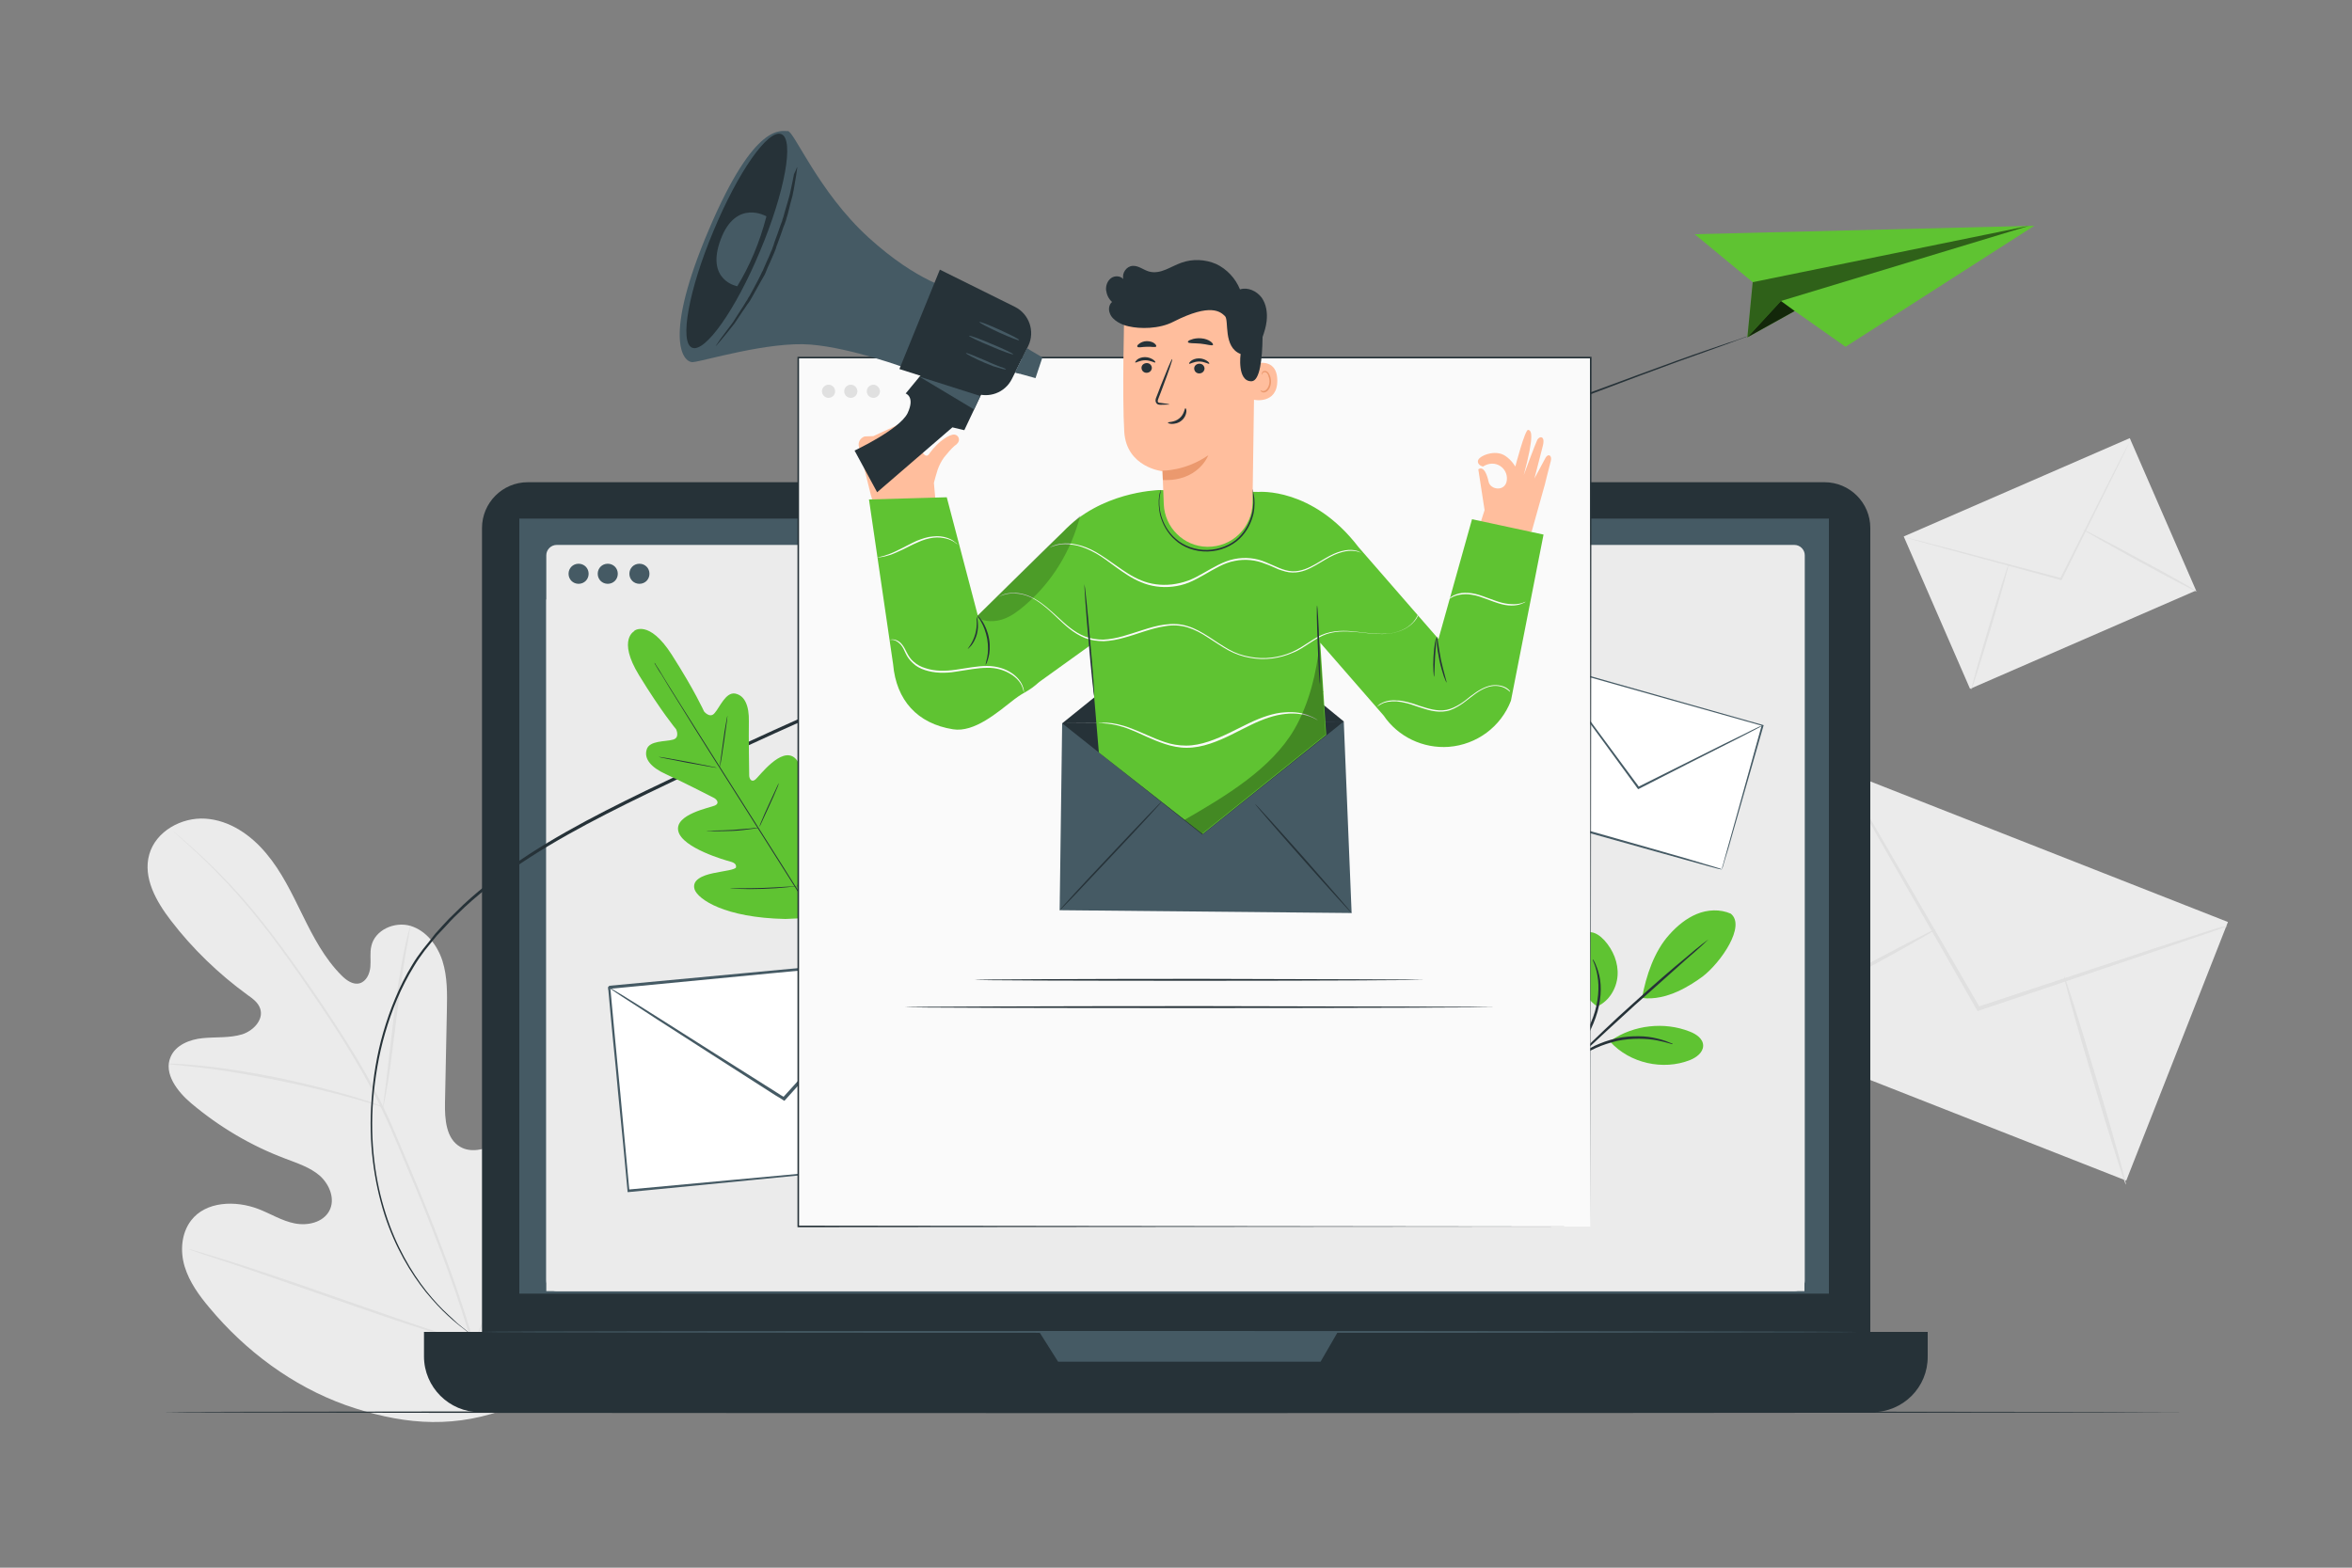 <?xml version="1.0" encoding="utf-8"?>
<!-- Generator: Adobe Illustrator 26.2.1, SVG Export Plug-In . SVG Version: 6.00 Build 0)  -->
<svg version="1.1" id="Livello_1" xmlns="http://www.w3.org/2000/svg" xmlns:xlink="http://www.w3.org/1999/xlink" x="0px" y="0px"
	 viewBox="0 0 750 500" style="enable-background:new 0 0 750 500;" xml:space="preserve">
<rect x="0" y="0" width="750" height="500" fill="#808080" stroke="none"/>
<style type="text/css">
	.st0{fill:#EBEBEB;}
	.st1{fill:#E0E0E0;}
	.st2{display:none;}
	.st3{display:inline;fill:#E0E0E0;}
	.st4{fill:#263238;}
	.st5{fill:#455A64;}
	.st6{fill:#5FC332;}
	.st7{opacity:0.5;}
	.st8{opacity:0.8;}
	.st9{fill:#FFFFFF;}
	.st10{fill:#FAFAFA;}
	.st11{display:inline;}
	.st12{fill:#E8505B;}
	.st13{fill:#AF6400;}
	.st14{fill:#FF9800;}
	.st15{fill:none;}
	.st16{fill:#FFBE9D;}
	.st17{opacity:0.3;}
	.st18{opacity:0.2;}
	.st19{fill:#EB996E;}
</style>
<g id="Background_Complete">
	<g>
		<g>
			<g>
				<g>
					<path class="st0" d="M159.7,450c27.8-18.6,34.6-53.8,34.1-85.5c-0.1-5.3,0.6-10.9-1.9-15.5c-2.5-4.7-8.4-7.9-13.2-5.8
						c-4,1.8-5.8,6.3-8.1,10.1c-3,5-7.5,9.1-12.8,11.7c-3.4,1.7-7.7,2.7-11,0.8c-4.6-2.6-5-8.9-4.9-14.2c0.2-9.8,0.4-19.6,0.6-29.4
						c0.1-5.3,0.2-10.6-1.4-15.7c-1.6-5-5.2-9.7-10.2-11.2c-5.1-1.5-11.4,1.3-12.5,6.5c-0.5,2.1-0.1,4.4-0.3,6.6
						c-0.2,2.2-1.3,4.6-3.4,5.2s-4.2-0.9-5.8-2.5c-5.4-5.4-9-12.3-12.4-19.2c-3.4-6.9-6.7-13.9-11.6-19.7
						c-4.9-5.9-11.7-10.6-19.4-11.1c-7.6-0.5-15.8,4-17.9,11.4c-2.1,7.4,2.2,15,6.9,21.1c6.9,9,15.2,17,24.4,23.7
						c1.7,1.2,3.5,2.5,4.1,4.5c1.1,3.5-2.3,7-5.8,8.1c-4,1.2-8.3,0.8-12.5,1.2c-4.2,0.4-8.7,2.2-10.3,6c-2.3,5.3,2.2,11.1,6.6,14.8
						c8.9,7.5,19,13.5,29.9,17.6c3.9,1.5,8,2.8,11.1,5.5c3.1,2.8,5,7.5,3,11.2s-6.9,4.8-11,4s-7.7-3.1-11.6-4.6
						c-7.3-2.8-16.8-2.5-21.5,3.7c-3.1,4.1-3.5,9.8-2,14.7c1.5,4.9,4.6,9.2,7.9,13.1c11.5,13.8,26.4,24.9,43.3,31
						C126.9,454,142.7,455.8,159.7,450"/>
				</g>
			</g>
		</g>
		<g>
			<g>
				<g>
					<g>
						<path class="st1" d="M151.6,430c-4.5-16.1-10.9-33.3-18.2-51c-1.8-4.4-3.7-8.8-5.5-13.1c-1.8-4.3-3.6-8.6-5.6-12.7
							c-4-8.2-8.4-15.7-12.9-22.7s-8.9-13.6-13.2-19.6c-4.3-6.1-8.3-11.6-12.3-16.6c-7.8-9.9-15.1-17.1-20.3-21.9
							c-2.6-2.4-4.7-4.2-6.1-5.4c-0.7-0.6-1.2-1-1.6-1.4c-0.4-0.3-0.6-0.4-0.6-0.4s0.2,0.2,0.5,0.5c0.4,0.3,0.9,0.8,1.6,1.4
							c1.4,1.2,3.4,3.1,6,5.5c5.1,4.8,12.3,12.1,20.1,22c3.9,4.9,7.9,10.5,12.2,16.6c4.2,6.1,8.7,12.6,13.1,19.6s8.9,14.6,12.8,22.7
							c2,4.1,3.8,8.3,5.6,12.6c1.8,4.3,3.6,8.7,5.5,13.1c7.3,17.8,13.7,34.9,18.2,50.9"/>
					</g>
				</g>
			</g>
		</g>
		<g>
			<g>
				<g>
					<g>
						<path class="st1" d="M122.2,353.1c0.1,0,0.2-0.8,0.5-2.2c0.3-1.5,0.6-3.6,1.1-6.2c0.8-5.2,1.7-12.5,2.7-20.5s2-15.2,2.9-20.4
							c0.5-2.6,0.9-4.7,1.1-6.2c0.3-1.4,0.4-2.3,0.4-2.3c-0.1,0-0.3,0.8-0.7,2.2c-0.4,1.4-0.9,3.5-1.4,6.1
							c-1.1,5.2-2.2,12.4-3.2,20.4c-0.9,7.9-1.8,15.1-2.4,20.5c-0.3,2.5-0.6,4.6-0.8,6.2C122.2,352.3,122.1,353.1,122.2,353.1z"/>
					</g>
				</g>
			</g>
		</g>
		<g>
			<g>
				<g>
					<g>
						<path class="st1" d="M53.8,339.4c0,0,0.2,0.1,0.7,0.1c0.6,0.1,1.2,0.1,2,0.2c1.8,0.2,4.3,0.4,7.4,0.8c6.3,0.7,14.9,2.1,24.3,4
							s17.9,4,24,5.7c3,0.8,5.5,1.6,7.2,2.1c0.8,0.2,1.4,0.4,2,0.6c0.4,0.1,0.7,0.2,0.7,0.1c0,0-0.2-0.1-0.6-0.3
							c-0.5-0.2-1.2-0.4-1.9-0.7c-1.7-0.6-4.1-1.4-7.1-2.3c-6.1-1.8-14.5-4-24-6c-9.5-1.9-18.1-3.2-24.4-3.8
							c-3.1-0.3-5.7-0.5-7.5-0.6c-0.8,0-1.5,0-2-0.1C54,339.4,53.8,339.4,53.8,339.4z"/>
					</g>
				</g>
			</g>
		</g>
		<g>
			<g>
				<g>
					<g>
						<path class="st1" d="M150.8,428.7c0,0,0.2-0.3,0.5-0.8c0.3-0.6,0.7-1.4,1.2-2.4c1-2.1,2.4-5.2,4.2-9.1
							c3.4-7.7,7.8-18.5,12.5-30.5s9-22.8,12.3-30.5c1.6-3.8,3-6.9,3.9-9.2c0.4-1,0.8-1.8,1.1-2.5c0.2-0.6,0.3-0.9,0.3-0.9
							s-0.2,0.3-0.5,0.8c-0.3,0.6-0.7,1.4-1.2,2.4c-1,2.1-2.4,5.2-4.1,9.1c-3.4,7.7-7.8,18.5-12.5,30.5s-9,22.8-12.3,30.5
							c-1.6,3.8-3,6.9-3.9,9.2c-0.4,1-0.8,1.8-1.1,2.5C150.9,428.4,150.8,428.7,150.8,428.7z"/>
					</g>
				</g>
			</g>
		</g>
		<g>
			<g>
				<g>
					<g>
						<path class="st1" d="M60.2,398.4c0,0,0.3,0.2,0.9,0.4c0.7,0.2,1.6,0.5,2.6,0.9c2.4,0.8,5.7,1.9,9.7,3.2
							c8.2,2.7,19.5,6.7,31.9,11c12.5,4.4,23.8,8.2,32,10.8c4.1,1.3,7.5,2.3,9.8,3c1.1,0.3,2,0.6,2.7,0.8c0.6,0.2,0.9,0.2,1,0.2
							c0,0-0.3-0.2-0.9-0.4c-0.7-0.2-1.6-0.5-2.6-0.9c-2.4-0.8-5.7-1.9-9.7-3.2c-8.2-2.7-19.5-6.7-31.9-11
							c-12.5-4.4-23.8-8.2-32-10.8c-4.1-1.3-7.5-2.3-9.8-3c-1.1-0.3-2-0.6-2.7-0.8C60.5,398.4,60.2,398.4,60.2,398.4z"/>
					</g>
				</g>
			</g>
		</g>
	</g>
	<g>
		<g>
			
				<rect x="588.6" y="245.7" transform="matrix(0.366 -0.931 0.931 0.366 111.507 786.522)" class="st0" width="88.6" height="131.4"/>
		</g>
		<g>
			<g>
				<g>
					<path class="st1" d="M710.3,295.4c0,0-0.5,0.3-1.6,0.6c-1.2,0.4-2.7,1-4.6,1.6c-4.1,1.4-9.9,3.4-16.9,5.8
						c-14.4,4.9-34.2,11.5-56.1,18.9l-0.5,0.2l-0.2-0.4c-0.2-0.3-0.4-0.7-0.6-1c-11.6-20.3-22.1-38.7-29.8-52.1
						c-3.7-6.6-6.7-12-8.9-15.9c-1-1.8-1.8-3.2-2.4-4.3c-0.5-1-0.8-1.5-0.8-1.6c0,0,0.4,0.5,1,1.4c0.6,1.1,1.5,2.5,2.6,4.2
						c2.2,3.8,5.4,9.1,9.2,15.7c7.8,13.4,18.4,31.7,30.1,51.9c0.2,0.4,0.4,0.7,0.6,1l-0.7-0.3c21.9-7.2,41.7-13.8,56.2-18.6
						c7.1-2.3,12.9-4.2,17-5.5c1.9-0.6,3.5-1.1,4.6-1.4C709.8,295.5,710.3,295.4,710.3,295.4z"/>
				</g>
			</g>
		</g>
		<g>
			<g>
				<path class="st1" d="M555.7,329.7c-0.2-0.3,13.5-8,30.5-17.2s30.9-16.4,31-16.1c0.2,0.3-13.5,8-30.5,17.2
					C569.7,322.8,555.8,330,555.7,329.7z"/>
			</g>
		</g>
		<g>
			<g>
				<path class="st1" d="M658.2,311.4c0.3-0.1,5,14.7,10.4,33c5.5,18.3,9.6,33.3,9.3,33.4s-5-14.7-10.4-33
					C662,326.5,657.9,311.5,658.2,311.4z"/>
			</g>
		</g>
	</g>
	<g>
		<g>
			
				<rect x="614.3" y="153" transform="matrix(0.917 -0.399 0.399 0.917 -17.303 275.906)" class="st0" width="78.6" height="53"/>
		</g>
		<g>
			<g>
				<g>
					<path class="st1" d="M679.5,140c0,0-0.1,0.3-0.4,0.9c-0.3,0.7-0.7,1.5-1.2,2.6c-1.1,2.3-2.7,5.6-4.7,9.6
						c-4,8.2-9.6,19.3-15.7,31.7l-0.1,0.3l-0.3-0.1c-0.2-0.1-0.4-0.1-0.7-0.2c-13.5-3.7-25.7-7-34.6-9.4c-4.4-1.2-7.9-2.2-10.5-2.9
						c-1.2-0.3-2.1-0.6-2.8-0.8c-0.6-0.2-1-0.3-1-0.3s0.4,0,1,0.2c0.7,0.2,1.7,0.4,2.9,0.7c2.6,0.7,6.1,1.6,10.5,2.7
						c8.9,2.4,21.2,5.6,34.7,9.2c0.2,0.1,0.5,0.1,0.7,0.2l-0.4,0.2c6.2-12.3,11.8-23.5,15.9-31.6c2-4,3.7-7.2,4.9-9.5
						c0.6-1.1,1-1.9,1.4-2.6C679.3,140.3,679.5,140,679.5,140z"/>
				</g>
			</g>
		</g>
		<g>
			<g>
				<path class="st1" d="M628.6,220c-0.2-0.1,2.3-9.1,5.6-20.1c3.3-11.1,6.1-20,6.3-19.9s-2.3,9.1-5.6,20.1S628.8,220,628.6,220z"/>
			</g>
		</g>
		<g>
			<g>
				<path class="st1" d="M664.2,168.9c0.1-0.2,8.3,4.1,18.4,9.6c10.1,5.4,18.1,10,18,10.2s-8.3-4.1-18.4-9.6
					C672.2,173.6,664.1,169,664.2,168.9z"/>
			</g>
		</g>
	</g>
</g>
<g id="Background_Simple" class="st2">
	<path class="st3" d="M666.8,223.5c-14.9-20.3-39.4-33.7-64.6-33.6c-41.5,0.2-74.8,34-114.6,45.6c-25.6,7.4-53.8,5.2-77.9-6.2
		c-66.8-31.5-89.8-122-156.9-152.8c-46.9-21.5-106.4-5.4-140.5,33.3s-43.2,96-28.6,145.5s40.1,98.1,84.1,125l4,3.7
		c92.5,63,220.3,69.4,346.9,51.7c37.5-5.2,73.5-21.5,105.5-41.8s53.4-61.3,59.2-98.8C687.3,270.4,681.7,243.8,666.8,223.5z"/>
</g>
<g id="Floor">
	<g>
		<g>
			<g>
				<path class="st4" d="M697.9,450.4c0,0.1-144.6,0.3-322.9,0.3c-178.4,0-322.9-0.1-322.9-0.3s144.5-0.3,322.9-0.3
					C553.3,450.2,697.9,450.3,697.9,450.4z"/>
			</g>
		</g>
	</g>
</g>
<g id="Device">
	<g>
		<g>
			<g>
				<g>
					<g>
						<path class="st4" d="M581.8,446.5H168.3c-8,0-14.6-6.5-14.6-14.6V168.4c0-8,6.5-14.6,14.6-14.6h413.5c8,0,14.6,6.5,14.6,14.6
							v263.5C596.3,439.9,589.8,446.5,581.8,446.5z"/>
					</g>
				</g>
			</g>
			<g>
				<g>
					<g>
						<path class="st4" d="M597,450.4H153c-9.8,0-17.8-8-17.8-17.8v-7.8h479.5v7.8C614.8,442.5,606.8,450.4,597,450.4z"/>
					</g>
				</g>
			</g>
			<g>
				<g>
					<g>
						<rect x="165.6" y="165.4" class="st5" width="417.6" height="247.2"/>
					</g>
				</g>
			</g>
			<g>
				<g>
					<g>
						<polygon class="st5" points="331.4,424.8 337.4,434.3 421.1,434.3 426.6,424.8 						"/>
					</g>
				</g>
			</g>
		</g>
		<g>
			<g>
				<g>
					<g>
						<g>
							<g>
								<g>
									<path class="st0" d="M572.2,411.8H177.5c-1.8,0-3.3-1.5-3.3-3.3V177.1c0-1.8,1.5-3.3,3.3-3.3h394.7c1.8,0,3.3,1.5,3.3,3.3
										v231.5C575.5,410.3,574,411.8,572.2,411.8z"/>
								</g>
							</g>
						</g>
					</g>
					<g>
						<g>
							<g>
								<g>
									<rect x="174.2" y="191.2" class="st0" width="401.2" height="220.6"/>
								</g>
							</g>
						</g>
					</g>
					<g>
						<g>
							<g>
								<g>
									<path class="st5" d="M207.1,183c0,1.8-1.4,3.2-3.2,3.2s-3.2-1.4-3.2-3.2s1.4-3.2,3.2-3.2
										C205.7,179.8,207.1,181.2,207.1,183z"/>
								</g>
							</g>
						</g>
					</g>
					<g>
						<g>
							<g>
								<g>
									<path class="st5" d="M187.7,183c0,1.8-1.4,3.2-3.2,3.2s-3.2-1.4-3.2-3.2s1.4-3.2,3.2-3.2S187.7,181.2,187.7,183z"/>
								</g>
							</g>
						</g>
					</g>
					<g>
						<g>
							<g>
								<g>
									<path class="st5" d="M197,183c0,1.8-1.4,3.2-3.2,3.2s-3.2-1.4-3.2-3.2s1.4-3.2,3.2-3.2S197,181.2,197,183z"/>
								</g>
							</g>
						</g>
					</g>
				</g>
			</g>
		</g>
		<g>
			<g>
				<g>
					<path class="st5" d="M592.5,424.8c0,0.2-98.2,0.3-219.4,0.3s-219.4-0.1-219.4-0.3c0-0.2,98.2-0.3,219.4-0.3
						S592.5,424.7,592.5,424.8z"/>
				</g>
			</g>
		</g>
	</g>
</g>
<g id="Paper_Plane">
	<g>
		<g>
			<g>
				<g>
					<path class="st4" d="M153.7,428c0,0-0.1-0.1-0.3-0.2s-0.6-0.4-1-0.7c-0.4-0.3-1-0.7-1.6-1.1s-1.4-0.9-2.2-1.6
						c-0.8-0.6-1.7-1.3-2.7-2.1c-1-0.8-2-1.7-3.1-2.7c-2.2-2-4.5-4.5-7-7.5c-4.8-6-9.8-14.2-13.2-24.7c-3.3-10.4-5.2-23-4.1-36.8
						c0.5-6.9,1.6-14.1,3.7-21.3c2.1-7.2,5-14.6,9.2-21.5c1-1.7,2.2-3.4,3.5-5.1c1.3-1.6,2.6-3.2,3.9-4.9c1.4-1.6,2.8-3.1,4.3-4.7
						c1.5-1.5,3.1-3,4.6-4.5c6.3-5.9,13.5-11.2,21.1-16.2c15.3-9.9,32.6-18.1,50.5-26.6c17.8-8.7,36.5-17.1,55.7-25.5
						c76.9-33.7,147.3-62.4,198.5-82.3c25.6-10,46.5-17.6,61-22.9c7.2-2.6,12.9-4.5,16.7-5.8c1.9-0.6,3.4-1.1,4.4-1.5
						c0.5-0.2,0.9-0.3,1.1-0.4c0.3-0.1,0.4-0.1,0.4-0.1s-0.1,0.1-0.4,0.2c-0.3,0.1-0.6,0.2-1.1,0.4c-1,0.4-2.4,0.9-4.3,1.6
						c-3.8,1.4-9.4,3.4-16.7,6c-14.4,5.3-35.3,13.1-60.9,23.2c-51.2,20.1-121.5,48.9-198.4,82.6c-19.2,8.4-37.9,16.8-55.7,25.5
						c-17.8,8.5-35.1,16.7-50.4,26.5c-7.6,4.9-14.7,10.2-21,16c-1.5,1.5-3.1,2.9-4.6,4.5c-1.4,1.6-2.9,3.1-4.3,4.6
						c-1.3,1.6-2.6,3.2-3.9,4.8c-1.2,1.6-2.4,3.3-3.4,5c-4.2,6.8-7.1,14.1-9.2,21.3c-2.1,7.2-3.2,14.3-3.8,21.1
						c-1.1,13.7,0.7,26.2,4,36.5c3.3,10.4,8.2,18.6,12.9,24.6c2.4,3,4.7,5.5,6.9,7.5c1.1,1,2.1,2,3,2.8c1,0.8,1.8,1.5,2.6,2.1
						c0.8,0.7,1.5,1.2,2.1,1.6s1.1,0.8,1.6,1.1c0.4,0.3,0.7,0.5,0.9,0.7C153.6,427.9,153.7,428,153.7,428z"/>
				</g>
			</g>
		</g>
		<g>
			<g>
				<g>
					<g>
						<polygon class="st6" points="540.4,74.7 558.9,90 557.2,107.6 572.3,99.2 588.5,110.6 648.7,72 						"/>
					</g>
				</g>
				<g class="st7">
					<g>
						<polygon points="558.9,90 647.1,72 567.9,96 557.2,107.6 557.2,107.6 						"/>
					</g>
				</g>
			</g>
			<g class="st8">
				<g>
					<polygon points="567.9,96 572.3,99.2 557.2,107.6 					"/>
				</g>
			</g>
		</g>
	</g>
</g>
<g id="Letters">
	<g>
		<g>
			<g>
				
					<rect x="197.1" y="310.2" transform="matrix(0.996 -9.444499e-02 9.444499e-02 0.996 -31.273 24.708)" class="st9" width="96.6" height="65.1"/>
			</g>
			<g>
				<g>
					<path class="st5" d="M296.6,370.7c0,0-0.1-0.4-0.2-1.2c-0.1-0.8-0.2-2-0.4-3.4c-0.3-3-0.8-7.4-1.3-13.1
						c-1.1-11.3-2.7-27.4-4.7-47.1l0.4,0.3c-26.6,2.5-60,5.7-96.2,9.2c-0.1,0.1,0.8-0.9,0.4-0.5l0,0l0,0v0.1v0.1v0.3l0.1,0.5
						l0.1,1.1l0.2,2.2c0.1,1.4,0.3,2.9,0.4,4.3c0.3,2.9,0.5,5.7,0.8,8.5c0.5,5.6,1.1,11.2,1.6,16.6c1,10.9,2,21.3,2.9,31.2l-0.4-0.4
						c28.3-2.6,52.3-4.8,69.3-6.4c8.5-0.8,15.2-1.4,19.8-1.8c2.3-0.2,4.1-0.3,5.3-0.5c0.6,0,1-0.1,1.4-0.1
						C296.4,370.7,296.6,370.6,296.6,370.7c0,0-0.1,0-0.4,0.1c-0.3,0-0.8,0.1-1.3,0.1c-1.2,0.1-3,0.3-5.2,0.5
						c-4.6,0.5-11.3,1.1-19.7,2c-17,1.7-41.1,4-69.5,6.8h-0.4v-0.4c-0.9-9.9-1.9-20.3-3-31.2c-0.5-5.4-1-11-1.6-16.6
						c-0.3-2.8-0.5-5.6-0.8-8.5c-0.1-1.4-0.3-2.9-0.4-4.3l-0.2-2.2l-0.1-1.1l-0.1-0.5v-0.3V315v-0.1l0,0l0,0
						c-0.4,0.4,0.5-0.6,0.4-0.5c36.2-3.4,69.6-6.5,96.2-9h0.4v0.4c1.8,19.8,3.3,36,4.3,47.4c0.5,5.6,0.9,10,1.1,13
						c0.1,1.5,0.2,2.6,0.3,3.4C296.6,370.3,296.6,370.7,296.6,370.7z"/>
				</g>
			</g>
		</g>
		<g>
			<g>
				<path class="st5" d="M290.4,305.8c0,0-0.2,0.3-0.7,1c-0.6,0.7-1.3,1.5-2.3,2.6c-2.1,2.3-4.9,5.6-8.5,9.6
					c-7.3,8.2-17.3,19.4-28.5,31.8l-0.3,0.3l-0.3-0.2c-0.8-0.5-1.7-1.1-2.6-1.6c-14.7-9.4-27.9-17.9-37.7-24.2
					c-4.7-3.1-8.6-5.6-11.4-7.4c-1.3-0.9-2.3-1.5-3.1-2.1c-0.7-0.5-1.1-0.7-1-0.8c0,0,0.4,0.2,1.1,0.6c0.8,0.5,1.8,1.1,3.2,1.9
					c2.8,1.7,6.7,4.2,11.5,7.2c9.7,6.2,23.1,14.6,37.8,23.9c0.9,0.6,1.7,1.1,2.6,1.6l-0.6,0.1c11.2-12.4,21.3-23.5,28.7-31.6
					c3.6-3.9,6.6-7.1,8.7-9.4c1-1,1.8-1.9,2.4-2.5C290.1,306.1,290.4,305.8,290.4,305.8z"/>
			</g>
		</g>
	</g>
	<g>
		<g>
			<g>
				
					<rect x="497.5" y="209.3" transform="matrix(0.272 -0.962 0.962 0.272 143.996 679.938)" class="st9" width="47.8" height="70.9"/>
			</g>
			<g>
				<g>
					<path class="st5" d="M549,277.4c0,0,0.1-0.3,0.2-0.9c0.2-0.6,0.4-1.4,0.7-2.5c0.6-2.2,1.5-5.3,2.6-9.3c2.2-8,5.4-19.5,9.3-33.5
						l0.2,0.3c-18.8-5.3-42.6-12-68.2-19.2c-0.1,0,0.8-0.4,0.4-0.2l0,0l0,0l0,0v0.1l-0.1,0.2l-0.1,0.4l-0.2,0.8l-0.4,1.5
						c-0.3,1-0.6,2-0.9,3c-0.6,2-1.1,4-1.7,6c-1.1,4-2.2,7.9-3.3,11.8c-2.2,7.7-4.3,15.1-6.3,22.1l-0.2-0.4c20,5.7,37,10.6,49.1,14
						c6,1.7,10.8,3.1,14,4.1c1.6,0.5,2.9,0.8,3.7,1.1c0.4,0.1,0.7,0.2,1,0.3C548.9,277.4,549,277.4,549,277.4s-0.1,0-0.3-0.1
						s-0.5-0.1-0.9-0.2c-0.9-0.2-2.1-0.6-3.7-1c-3.3-0.9-8-2.2-14-3.9c-12.1-3.4-29.2-8.2-49.3-13.8l-0.3-0.1l0.1-0.3
						c2-7,4.1-14.4,6.2-22.1c1.1-3.8,2.2-7.8,3.3-11.8c0.6-2,1.1-4,1.7-6c0.3-1,0.6-2,0.9-3l0.4-1.5l0.2-0.8l0.1-0.4l0.1-0.2v-0.1
						l0,0l0,0l0,0c-0.4,0.2,0.5-0.3,0.4-0.2c25.7,7.3,49.4,14,68.2,19.3l0.3,0.1l-0.1,0.3c-4,14-7.3,25.5-9.6,33.5
						c-1.1,4-2,7.1-2.7,9.2c-0.3,1-0.5,1.8-0.7,2.4C549.1,277.2,549,277.4,549,277.4z"/>
				</g>
			</g>
		</g>
		<g>
			<g>
				<path class="st5" d="M562,231.4c0,0-0.3,0.2-0.8,0.5c-0.6,0.3-1.3,0.7-2.3,1.2c-2,1.1-4.9,2.5-8.4,4.3
					c-7.2,3.6-17,8.6-27.9,14.2l-0.2,0.1l-0.2-0.2c-0.4-0.6-0.9-1.2-1.3-1.8c-7.5-10.3-14.4-19.7-19.4-26.5
					c-2.4-3.4-4.4-6.1-5.8-8.1c-0.6-0.9-1.2-1.7-1.6-2.2c-0.3-0.5-0.5-0.8-0.5-0.8s0.2,0.2,0.6,0.7s1,1.3,1.7,2.1
					c1.5,1.9,3.5,4.6,6,8c5,6.8,11.9,16.1,19.5,26.4c0.5,0.6,0.9,1.2,1.3,1.8l-0.4-0.1c11-5.5,20.8-10.4,28-14
					c3.5-1.7,6.4-3.1,8.5-4.2c1-0.5,1.7-0.8,2.3-1.1C561.7,231.5,562,231.4,562,231.4z"/>
			</g>
		</g>
	</g>
</g>
<g id="Plant">
	<g>
		<g>
			<g>
				<g>
					<path class="st6" d="M202.2,201.2c0,0,4.7-3.8,12,7.6c7.3,11.4,10.3,18.1,10.3,18.1s1.9,2.4,3.4,0.5c1.6-1.8,3.5-6.7,6.5-6.2
						c3.1,0.6,4.5,3.9,4.4,8.9c-0.1,5.1,0.1,16.2,0.1,17.2s0.7,2.4,2,1.3c1.3-1.1,8.2-10.5,12.5-6.9c4.3,3.6,1.7,17.6,1.4,19.2
						c-0.3,1.5,0.1,2.2,0.9,2.5c0.7,0.3,2.8-3.1,4.9-5.7s5-5.3,7.3-3c2.3,2.3,4,12.5-4.2,30.1l-4.3,7.9l-9,0.4
						c-19.4-0.4-27.8-6.3-28.9-9.4c-1-3.1,2.6-4.5,5.9-5.2c3.3-0.7,7.2-1.1,7.3-1.9s-0.3-1.4-1.8-1.8s-15.3-4.3-16.6-9.7
						c-1.3-5.4,10.2-7.5,11.7-8.2s0.6-1.9-0.3-2.4c-0.9-0.5-10.8-5.5-15.4-7.6c-4.6-2.1-7-4.8-6.1-7.8c0.8-3,6.1-2.5,8.4-3.2
						c2.3-0.6,1-3.3,1-3.3s-4.7-5.6-11.8-17.2c-7.1-11.6-1.4-14.2-1.4-14.2"/>
				</g>
			</g>
		</g>
		<g>
			<g>
				<g>
					<g>
						<path class="st4" d="M208.7,211.4c0,0,0,0.1,0.1,0.3s0.2,0.4,0.4,0.7c0.4,0.6,0.9,1.6,1.7,2.7c1.4,2.4,3.5,5.8,6.2,10.1
							c5.2,8.5,12.6,20.1,20.7,32.9c8.1,12.8,15.5,24.5,20.8,32.9c2.6,4.2,4.8,7.6,6.2,10c0.7,1.2,1.3,2.1,1.7,2.7
							c0.2,0.3,0.3,0.5,0.4,0.7s0.2,0.2,0.2,0.2s0-0.1-0.1-0.3c-0.1-0.2-0.2-0.4-0.4-0.7c-0.4-0.6-0.9-1.6-1.7-2.7
							c-1.4-2.4-3.5-5.8-6.2-10.1c-5.2-8.5-12.6-20.1-20.7-32.9c-8.1-12.8-15.5-24.4-20.8-32.9c-2.6-4.2-4.8-7.6-6.2-10
							c-0.7-1.2-1.3-2.1-1.7-2.7c-0.2-0.3-0.3-0.5-0.4-0.7C208.8,211.5,208.7,211.4,208.7,211.4z"/>
					</g>
				</g>
			</g>
		</g>
		<g>
			<g>
				<g>
					<g>
						<path class="st4" d="M232,228.3c0,0-0.1,0.2-0.2,0.6c-0.1,0.4-0.2,1-0.3,1.7c-0.3,1.5-0.6,3.5-0.9,5.8
							c-0.3,2.2-0.6,4.2-0.8,5.8c-0.1,0.7-0.2,1.3-0.2,1.8c-0.1,0.4-0.1,0.6-0.1,0.6s0.1-0.2,0.2-0.6c0.1-0.4,0.2-1,0.3-1.7
							c0.3-1.5,0.5-3.5,0.9-5.8c0.3-2.2,0.6-4.2,0.8-5.8c0.1-0.7,0.2-1.3,0.2-1.8C232,228.5,232,228.3,232,228.3z"/>
					</g>
				</g>
			</g>
		</g>
		<g>
			<g>
				<g>
					<g>
						<path class="st4" d="M228.7,244.9c0-0.1-4.2-0.9-9.3-1.9c-5.2-1-9.4-1.7-9.4-1.6c0,0.1,4.2,0.9,9.3,1.9
							C224.5,244.2,228.7,245,228.7,244.9z"/>
					</g>
				</g>
			</g>
		</g>
		<g>
			<g>
				<g>
					<g>
						<path class="st4" d="M242.1,264c0,0-0.2,0-0.7,0s-1.1,0.1-1.8,0.2c-1.5,0.1-3.6,0.3-5.9,0.5c-2.3,0.1-4.4,0.2-6,0.2
							c-0.7,0-1.3,0-1.8,0c-0.4,0-0.7,0-0.7,0s0.2,0,0.7,0.1c0.4,0,1,0,1.8,0.1c1.5,0,3.6,0,6-0.1c2.3-0.1,4.4-0.4,5.9-0.6
							c0.8-0.1,1.4-0.2,1.8-0.3C241.8,264.1,242.1,264,242.1,264z"/>
					</g>
				</g>
			</g>
		</g>
		<g>
			<g>
				<g>
					<g>
						<path class="st4" d="M248.4,249.7c0,0-0.1,0.2-0.3,0.5c-0.2,0.4-0.4,0.9-0.7,1.5c-0.6,1.3-1.4,3-2.3,5c-0.9,2-1.7,3.7-2.2,5
							c-0.3,0.6-0.5,1.2-0.6,1.5c-0.1,0.4-0.2,0.6-0.2,0.6s0.1-0.2,0.3-0.5c0.2-0.4,0.4-0.9,0.7-1.5c0.6-1.3,1.4-3,2.3-5
							c0.9-2,1.7-3.7,2.2-5c0.3-0.6,0.5-1.2,0.6-1.5C248.3,249.9,248.4,249.7,248.4,249.7z"/>
					</g>
				</g>
			</g>
		</g>
		<g>
			<g>
				<g>
					<g>
						<path class="st4" d="M262.3,265.1c0,0-0.2,0.2-0.4,0.7c-0.3,0.5-0.6,1.2-0.9,1.9c-0.8,1.6-1.9,3.9-3,6.4
							c-1.2,2.5-2.2,4.8-2.9,6.4c-0.3,0.8-0.6,1.4-0.9,2c-0.2,0.5-0.3,0.7-0.3,0.7s0.2-0.2,0.4-0.7c0.3-0.5,0.6-1.2,0.9-1.9
							c0.8-1.6,1.9-3.9,3-6.4c1.2-2.5,2.2-4.8,2.9-6.4c0.3-0.8,0.6-1.4,0.9-2C262.2,265.3,262.3,265.1,262.3,265.1z"/>
					</g>
				</g>
			</g>
		</g>
		<g>
			<g>
				<g>
					<g>
						<path class="st4" d="M254,282.7c0,0-0.3,0-0.8,0c-0.6,0-1.4,0.1-2.3,0.1c-1.9,0.1-4.6,0.3-7.6,0.4s-5.6,0.1-7.6,0.1
							c-0.9,0-1.7,0-2.3,0c-0.5,0-0.8,0-0.8,0s0.3,0,0.8,0.1c0.5,0,1.3,0.1,2.3,0.1c1.9,0.1,4.6,0.1,7.6,0s5.6-0.3,7.6-0.5
							c1-0.1,1.7-0.2,2.3-0.2C253.7,282.8,254,282.7,254,282.7z"/>
					</g>
				</g>
			</g>
		</g>
	</g>
	<g>
		<g>
			<path class="st6" d="M551.9,291.4c-3.4-1.5-7.4-1.3-10.8,0.1c-3.4,1.4-6.3,3.8-8.8,6.6c-4.8,5.3-7.4,13.1-8.7,20.2
				c7.9,1,15.6-4.1,19.4-6.9C548.8,306.9,556.8,295.3,551.9,291.4"/>
		</g>
		<g>
			<path class="st6" d="M509.3,321c3.8-1.7,6.2-5.7,6.5-9.8c0.3-4.1-1.4-8.2-4.2-11.3c-1.3-1.4-3-2.7-4.9-2.6
				c-1.8,0.1-3.3,1.4-4.1,3.1c-0.7,1.6-0.8,3.5-0.6,5.3C502.6,311.7,504.3,317.4,509.3,321"/>
		</g>
		<g>
			<g>
				<path class="st4" d="M498.9,340.9c0,0,0.4-0.4,1-1.1c0.6-0.8,1.4-1.9,2.4-3.3c2-2.8,4.7-6.8,6.5-11.9c1.8-5,2-10,1.2-13.4
					c-0.4-1.7-0.9-3-1.3-3.9s-0.7-1.3-0.8-1.3c-0.2,0.1,1,1.9,1.5,5.3c0.6,3.3,0.4,8.2-1.4,13.1s-4.4,8.9-6.2,11.8
					S498.8,340.8,498.9,340.9z"/>
			</g>
		</g>
		<g>
			<g>
				<path class="st4" d="M544.8,299.6c0,0-0.7,0.5-2,1.5s-3,2.4-5.2,4.3c-4.4,3.6-10.4,8.8-16.8,14.6c-6.5,5.8-12.2,11.3-16.2,15.3
					c-2,2-3.7,3.6-4.8,4.8c-1.1,1.1-1.7,1.8-1.7,1.8s0.7-0.5,1.9-1.6c1.3-1.2,2.9-2.7,4.9-4.6c4.2-3.9,9.9-9.2,16.4-15.1
					c6.5-5.8,12.4-11,16.6-14.8c2.1-1.8,3.8-3.3,5.1-4.5C544.2,300.2,544.8,299.6,544.8,299.6z"/>
			</g>
		</g>
		<g>
			<path class="st6" d="M513.8,331.8c7.2-4.9,16.9-6,25-2.8c2.1,0.8,4.3,2.3,4.3,4.5s-2.2,3.8-4.2,4.6c-8.6,3.4-19.2,1-25.4-5.8"/>
		</g>
		<g>
			<g>
				<path class="st4" d="M533.4,333c0-0.1-0.4-0.3-1.3-0.6c-0.4-0.2-1-0.4-1.6-0.6s-1.3-0.4-2.2-0.6c-1.6-0.4-3.6-0.7-5.8-0.7
					s-4.6,0.1-7.1,0.7c-2.5,0.5-4.8,1.4-6.8,2.3c-2,1-3.7,2-5,3c-0.7,0.5-1.2,1-1.7,1.4s-0.9,0.8-1.2,1.2c-0.6,0.7-1,1.1-0.9,1.1
					c0.1,0.1,1.5-1.4,4.2-3.2c1.3-0.9,3-1.9,5-2.8s4.2-1.6,6.6-2.2c2.4-0.5,4.8-0.7,7-0.7s4.1,0.2,5.7,0.5
					C531.5,332.4,533.4,333.2,533.4,333z"/>
			</g>
		</g>
	</g>
</g>
<g id="Newletter">
	<g>
		<g>
			<g>
				<g>
					<g>
						<rect x="254.4" y="114.1" class="st10" width="252.7" height="277.1"/>
					</g>
				</g>
				<g>
					<g>
						<g>
							<path class="st4" d="M507.2,391.2c0-2-0.1-111.5-0.2-277.1l0.2,0.2c-74.1,0-160.7,0-252.7,0l0,0l0.3-0.3
								c0,102,0,197.2,0,277.1l-0.2-0.2C406.4,391.1,505.3,391.2,507.2,391.2c-1.9,0-100.8,0.1-252.7,0.2h-0.2v-0.2
								c0-79.9,0-175.2,0-277.1v-0.3h0.3l0,0c92,0,178.6,0,252.7,0h0.2v0.2C507.3,279.7,507.2,389.2,507.2,391.2z"/>
						</g>
					</g>
				</g>
			</g>
			<g class="st2">
				<g class="st11">
					<g>
						<path class="st12" d="M438.8,365.8h-96.6c-8,0-14.5-6.5-14.5-14.5v-3c0-8,6.5-14.5,14.5-14.5h96.6c8,0,14.5,6.5,14.5,14.5v3
							C453.3,359.3,446.8,365.8,438.8,365.8z"/>
					</g>
				</g>
				<g class="st11">
					<g>
						<path class="st13" d="M438.8,365.8h-96.6c-8,0-14.5-6.5-14.5-14.5v-3c0-8,6.5-14.5,14.5-14.5h96.6c8,0,14.5,6.5,14.5,14.5v3
							C453.3,359.3,446.8,365.8,438.8,365.8z"/>
					</g>
				</g>
				<g class="st11">
					<g>
						<path class="st14" d="M428.3,365.8h-96.6c-8,0-14.5-6.5-14.5-14.5v-3c0-8,6.5-14.5,14.5-14.5h96.6c8,0,14.5,6.5,14.5,14.5v3
							C442.8,359.3,436.3,365.8,428.3,365.8z"/>
					</g>
				</g>
				<g class="st11">
					<path class="st9" d="M325.7,343.5c-0.4-0.3-0.5-0.7-0.5-1.2s0.2-0.9,0.5-1.2c0.4-0.3,0.8-0.5,1.4-0.5s1,0.2,1.4,0.5
						s0.5,0.7,0.5,1.2s-0.2,0.9-0.5,1.3c-0.4,0.3-0.8,0.5-1.4,0.5S326.1,343.8,325.7,343.5z M325.6,345.5h3.1v10.8h-3.1V345.5z"/>
					<path class="st9" d="M332.6,356.1c-0.9-0.2-1.5-0.5-2-0.8l1-2.2c0.5,0.3,1.1,0.6,1.7,0.8c0.7,0.2,1.3,0.3,2,0.3
						c1.3,0,2-0.3,2-1c0-0.3-0.2-0.5-0.5-0.7c-0.4-0.1-0.9-0.2-1.7-0.3c-0.9-0.1-1.6-0.3-2.2-0.5s-1.1-0.5-1.5-0.9s-0.6-1.1-0.6-1.9
						c0-0.7,0.2-1.3,0.6-1.8s1-0.9,1.7-1.2c0.8-0.3,1.6-0.4,2.7-0.4c0.8,0,1.5,0.1,2.3,0.2c0.8,0.2,1.4,0.4,1.9,0.7l-1,2.2
						c-0.9-0.5-2-0.8-3.1-0.8c-0.7,0-1.2,0.1-1.5,0.3c-0.3,0.2-0.5,0.4-0.5,0.7c0,0.3,0.2,0.6,0.5,0.7c0.4,0.1,0.9,0.3,1.7,0.4
						c0.9,0.1,1.6,0.3,2.2,0.5s1,0.5,1.5,0.9c0.4,0.4,0.6,1.1,0.6,1.8c0,0.7-0.2,1.3-0.6,1.8s-1,0.9-1.8,1.2
						c-0.8,0.3-1.7,0.4-2.7,0.4C334.3,356.4,333.4,356.3,332.6,356.1z"/>
					<path class="st9" d="M344.3,355.7c-0.9-0.5-1.6-1.1-2.1-2c-0.5-0.8-0.8-1.8-0.8-2.9s0.3-2,0.8-2.9c0.5-0.8,1.2-1.5,2.1-2
						s1.9-0.7,3.1-0.7c1.1,0,2.1,0.2,3,0.7s1.5,1.2,1.9,2l-2.4,1.3c-0.6-1-1.4-1.5-2.4-1.5c-0.8,0-1.5,0.3-2,0.8s-0.8,1.3-0.8,2.2
						s0.3,1.6,0.8,2.2c0.5,0.5,1.2,0.8,2,0.8c1.1,0,1.9-0.5,2.4-1.5l2.4,1.3c-0.4,0.9-1,1.5-1.9,2c-0.8,0.5-1.8,0.7-3,0.7
						C346.3,356.4,345.2,356.2,344.3,355.7z"/>
					<path class="st9" d="M358.5,345.7c0.6-0.3,1.4-0.4,2.2-0.4v2.9c-0.3,0-0.6,0-0.7,0c-0.9,0-1.6,0.2-2.1,0.8s-0.8,1.2-0.8,2.2
						v5.1H354v-10.8h3v1.4C357.4,346.4,357.9,346,358.5,345.7z"/>
					<path class="st9" d="M362.7,343.5c-0.4-0.3-0.5-0.7-0.5-1.2s0.2-0.9,0.5-1.2c0.4-0.3,0.8-0.5,1.4-0.5s1,0.2,1.4,0.5
						s0.5,0.7,0.5,1.2s-0.2,0.9-0.5,1.3c-0.4,0.3-0.8,0.5-1.4,0.5S363.1,343.8,362.7,343.5z M362.6,345.5h3.1v10.8h-3.1V345.5z"/>
					<path class="st9" d="M379.3,345.5l-4.5,10.8h-3.2l-4.5-10.8h3.2l3,7.3l3.1-7.3H379.3z"/>
					<path class="st9" d="M380.7,343.5c-0.4-0.3-0.5-0.7-0.5-1.2s0.2-0.9,0.5-1.2c0.4-0.3,0.8-0.5,1.4-0.5s1,0.2,1.4,0.5
						s0.5,0.7,0.5,1.2s-0.2,0.9-0.5,1.3c-0.4,0.3-0.8,0.5-1.4,0.5S381.1,343.8,380.7,343.5z M380.6,345.5h3.1v10.8h-3.1V345.5z"/>
					<path class="st9" d="M393.5,355.7c-0.3,0.2-0.7,0.4-1.1,0.5s-0.9,0.2-1.4,0.2c-1.3,0-2.3-0.3-3-1s-1-1.6-1-2.9v-4.4h-1.7v-2.4
						h1.7v-2.6h3.1v2.6h2.7v2.4h-2.7v4.4c0,0.5,0.1,0.8,0.3,1c0.2,0.2,0.6,0.4,1,0.4c0.5,0,0.9-0.1,1.3-0.4L393.5,355.7z"/>
					<path class="st9" d="M395.4,343.5c-0.4-0.3-0.5-0.7-0.5-1.2s0.2-0.9,0.5-1.2c0.4-0.3,0.8-0.5,1.4-0.5s1,0.2,1.4,0.5
						s0.5,0.7,0.5,1.2s-0.2,0.9-0.5,1.3c-0.4,0.3-0.8,0.5-1.4,0.5S395.8,343.8,395.4,343.5z M395.3,345.5h3.1v10.8h-3.1V345.5z"/>
					<path class="st9" d="M409,355.7c-0.9-0.5-1.6-1.1-2.1-2c-0.5-0.8-0.8-1.8-0.8-2.9s0.3-2,0.8-2.9c0.5-0.8,1.2-1.5,2.1-2
						s1.9-0.7,3-0.7s2.1,0.2,3,0.7s1.6,1.1,2.1,2s0.8,1.8,0.8,2.9s-0.3,2-0.8,2.9c-0.5,0.8-1.2,1.5-2.1,2s-1.9,0.7-3,0.7
						C410.9,356.4,409.9,356.2,409,355.7z M414,353c0.5-0.5,0.8-1.3,0.8-2.2c0-0.9-0.3-1.6-0.8-2.2c-0.5-0.5-1.2-0.8-2-0.8
						s-1.5,0.3-2,0.8s-0.8,1.3-0.8,2.2c0,0.9,0.3,1.6,0.8,2.2c0.5,0.5,1.2,0.8,2,0.8C412.9,353.8,413.5,353.6,414,353z"/>
					<path class="st9" d="M424.5,345.7c0.6-0.3,1.4-0.4,2.2-0.4v2.9c-0.3,0-0.6,0-0.7,0c-0.9,0-1.6,0.2-2.1,0.8
						c-0.5,0.5-0.8,1.2-0.8,2.2v5.1H420v-10.8h3v1.4C423.4,346.4,423.9,346,424.5,345.7z"/>
					<path class="st9" d="M436.7,346.5c0.9,0.8,1.3,2,1.3,3.6v6.1h-2.9v-1.3c-0.6,1-1.7,1.5-3.3,1.5c-0.8,0-1.5-0.1-2.1-0.4
						s-1.1-0.7-1.4-1.2s-0.5-1.1-0.5-1.7c0-1,0.4-1.8,1.1-2.4c0.8-0.6,1.9-0.9,3.5-0.9h2.5c0-0.7-0.2-1.2-0.6-1.6s-1-0.6-1.9-0.6
						c-0.6,0-1.1,0.1-1.7,0.3c-0.6,0.2-1,0.4-1.4,0.7l-1.1-2.2c0.6-0.4,1.3-0.7,2.1-1s1.7-0.3,2.5-0.3
						C434.5,345.3,435.8,345.7,436.7,346.5z M434.1,353.9c0.4-0.2,0.7-0.6,0.9-1.1v-1.1h-2.1c-1.3,0-1.9,0.4-1.9,1.3
						c0,0.4,0.2,0.7,0.5,1s0.7,0.3,1.3,0.3C433.2,354.3,433.6,354.2,434.1,353.9z"/>
				</g>
				<g>
					<g class="st11">
						<path class="st10" d="M351.8,351.9l0.4-1c0.5,0.4,1.4,0.7,2.2,0.7c1,0,1.5-0.4,1.5-0.9c0-1.4-3.9-0.5-3.9-3c0-1.1,0.9-2,2.7-2
							c0.8,0,1.6,0.2,2.2,0.6l-0.4,1c-0.6-0.4-1.2-0.5-1.8-0.5c-1,0-1.4,0.4-1.4,0.9c0,1.4,3.9,0.5,3.9,2.9c0,1.1-0.9,2-2.7,2
							C353.4,352.7,352.4,352.4,351.8,351.9z"/>
						<path class="st15" d="M354.5,352.7c-1,0-2.1-0.3-2.6-0.8l0,0l0,0l0.4-1l0,0c0.5,0.4,1.4,0.7,2.2,0.7c0.9,0,1.4-0.3,1.4-0.8
							c0-0.6-0.7-0.8-1.6-1c-1.1-0.3-2.4-0.6-2.4-2c0-1,0.7-2,2.7-2c0.8,0,1.7,0.2,2.2,0.6l0,0l0,0l-0.4,1l0,0
							c-0.6-0.3-1.2-0.5-1.8-0.5c-0.9,0-1.4,0.3-1.4,0.9s0.7,0.8,1.5,1c1.1,0.3,2.4,0.6,2.4,2c0,0.6-0.2,1.1-0.7,1.4
							C356,352.5,355.3,352.7,354.5,352.7z M351.9,351.9c0.6,0.5,1.6,0.8,2.6,0.8c1.6,0,2.7-0.8,2.7-1.9c0-1.4-1.2-1.7-2.3-1.9
							c-0.9-0.2-1.6-0.4-1.6-1s0.5-0.9,1.5-0.9c0.6,0,1.2,0.2,1.8,0.5l0.4-0.9c-0.6-0.4-1.4-0.6-2.2-0.6c-1.9,0-2.6,1-2.6,2
							c0,1.4,1.2,1.7,2.3,1.9c0.9,0.2,1.6,0.4,1.6,1s-0.5,0.9-1.5,0.9c-0.8,0-1.6-0.3-2.2-0.7L351.9,351.9z"/>
					</g>
					<g class="st11">
						<path class="st10" d="M358.3,349.7V346h1.2v3.7c0,1.4,0.6,1.9,1.7,1.9s1.7-0.6,1.7-1.9V346h1.2v3.7c0,1.9-1.1,3-2.9,3
							C359.4,352.7,358.3,351.7,358.3,349.7z"/>
						<path class="st15" d="M361.2,352.7c-1.9,0-2.9-1.1-2.9-3V346h1.3v3.7c0,1.3,0.5,1.9,1.7,1.9c1.1,0,1.6-0.6,1.6-1.9V346h1.3
							v3.8C364.1,351.6,363.1,352.7,361.2,352.7z M358.3,346v3.7c0,1.9,1,3,2.9,3c1.8,0,2.9-1.1,2.9-3V346h-1.2v3.7
							c0,1.3-0.6,2-1.7,2s-1.7-0.7-1.7-2V346H358.3z"/>
					</g>
					<g class="st11">
						<path class="st10" d="M371.7,350.8c0,1.1-0.9,1.8-2.6,1.8h-3.3V346h3.1c1.6,0,2.4,0.7,2.4,1.7c0,0.7-0.3,1.2-0.9,1.5
							C371.2,349.4,371.7,350,371.7,350.8z M367.1,347v1.8h1.7c0.9,0,1.3-0.3,1.3-0.9s-0.5-0.9-1.3-0.9H367.1z M370.5,350.7
							c0-0.7-0.5-1-1.4-1h-2v1.9h2C370,351.6,370.5,351.4,370.5,350.7z"/>
						<path class="st15" d="M369.1,352.6h-3.3V346h3.1c1.5,0,2.5,0.7,2.5,1.7c0,0.6-0.3,1.1-0.8,1.5c0.7,0.3,1.2,0.9,1.2,1.7
							C371.7,352,370.8,352.6,369.1,352.6z M365.8,352.6h3.3c1.7,0,2.6-0.6,2.6-1.8c0-0.8-0.4-1.4-1.2-1.6h-0.1h0.1
							c0.5-0.3,0.8-0.8,0.8-1.4c0-1.1-0.9-1.7-2.4-1.7h-3.1L365.8,352.6L365.8,352.6z M369,351.7h-2v-2h2c1,0,1.5,0.3,1.5,1
							C370.5,351.4,370,351.7,369,351.7z M367.1,351.6h2c0.9,0,1.4-0.3,1.4-0.9s-0.5-0.9-1.4-0.9h-2V351.6z M368.8,348.8H367v-1.9
							h1.8c0.9,0,1.4,0.3,1.4,0.9C370.2,348.5,369.7,348.8,368.8,348.8z M367.1,348.8h1.7c0.6,0,1.3-0.2,1.3-0.9
							c0-0.7-0.7-0.9-1.3-0.9h-1.7V348.8z"/>
					</g>
					<g class="st11">
						<path class="st10" d="M372.5,351.9l0.4-1c0.5,0.4,1.4,0.7,2.2,0.7c1,0,1.5-0.4,1.5-0.9c0-1.4-3.9-0.5-3.9-3c0-1.1,0.9-2,2.7-2
							c0.8,0,1.6,0.2,2.2,0.6l-0.4,1c-0.6-0.4-1.2-0.5-1.8-0.5c-1,0-1.4,0.4-1.4,0.9c0,1.4,3.9,0.5,3.9,2.9c0,1.1-0.9,2-2.7,2
							C374,352.7,373,352.4,372.5,351.9z"/>
						<path class="st15" d="M375.1,352.7c-1,0-2.1-0.3-2.6-0.8l0,0l0,0l0.4-1l0,0c0.5,0.4,1.4,0.7,2.2,0.7c0.9,0,1.4-0.3,1.4-0.8
							c0-0.6-0.7-0.8-1.6-1c-1.1-0.3-2.4-0.6-2.4-2c0-1,0.7-2,2.7-2c0.8,0,1.7,0.2,2.2,0.6l0,0l0,0l-0.4,1l0,0
							c-0.6-0.3-1.2-0.5-1.8-0.5c-0.9,0-1.4,0.3-1.4,0.9s0.7,0.8,1.5,1c1.1,0.3,2.4,0.6,2.4,2C377.8,351.9,376.7,352.7,375.1,352.7z
							 M372.5,351.9c0.6,0.5,1.6,0.8,2.6,0.8c1.6,0,2.7-0.8,2.7-1.9c0-1.4-1.2-1.7-2.3-1.9c-0.9-0.2-1.6-0.4-1.6-1s0.5-0.9,1.5-0.9
							c0.6,0,1.2,0.2,1.8,0.5l0.4-0.9c-0.6-0.4-1.4-0.6-2.2-0.6c-1.9,0-2.6,1-2.6,2c0,1.4,1.2,1.7,2.3,1.9c0.9,0.2,1.6,0.4,1.6,1
							s-0.5,0.9-1.5,0.9c-0.8,0-1.6-0.3-2.2-0.7L372.5,351.9z"/>
					</g>
					<g class="st11">
						<path class="st10" d="M378.5,349.3c0-2,1.5-3.4,3.5-3.4c1.1,0,2,0.4,2.6,1.1l-0.8,0.7c-0.5-0.5-1.1-0.8-1.8-0.8
							c-1.4,0-2.4,1-2.4,2.3s1,2.3,2.4,2.3c0.7,0,1.3-0.3,1.8-0.8l0.8,0.8c-0.6,0.7-1.5,1.1-2.6,1.1
							C380,352.7,378.5,351.3,378.5,349.3z"/>
						<path class="st15" d="M382,352.7c-2.1,0-3.6-1.4-3.6-3.4s1.5-3.4,3.6-3.4c1.1,0,2,0.4,2.6,1.1l0,0l0,0l-0.8,0.8l0,0
							c-0.5-0.5-1.1-0.8-1.8-0.8c-1.4,0-2.3,1-2.3,2.3s1,2.3,2.3,2.3c0.7,0,1.3-0.3,1.8-0.8l0,0l0.8,0.8l0,0
							C384.1,352.3,383.1,352.7,382,352.7z M382.1,345.9c-2,0-3.5,1.4-3.5,3.4s1.5,3.4,3.5,3.4c1.1,0,2-0.4,2.6-1.1l-0.8-0.7
							c-0.5,0.5-1.1,0.8-1.8,0.8c-1.4,0-2.4-1-2.4-2.4s1-2.4,2.4-2.4c0.7,0,1.3,0.3,1.8,0.8l0.8-0.7
							C384,346.3,383.1,345.9,382.1,345.9z"/>
					</g>
					<g class="st11">
						<path class="st10" d="M390.2,352.6l-1.4-1.9c-0.1,0-0.2,0-0.3,0H387v1.9h-1.2V346h2.7c1.7,0,2.8,0.9,2.8,2.4
							c0,1-0.5,1.7-1.4,2.1l1.5,2.2h-1.2V352.6z M388.5,347h-1.4v2.6h1.4c1.1,0,1.6-0.5,1.6-1.3C390.2,347.5,389.6,347,388.5,347z"
							/>
						<path class="st15" d="M391.6,352.6h-1.4l0,0l-1.3-1.9c-0.1,0-0.2,0-0.2,0h-1.5v1.9h-1.3V346h2.8c1.8,0,2.8,0.9,2.8,2.4
							c0,1-0.5,1.7-1.4,2.1L391.6,352.6z M390.2,352.6h1.3l-1.5-2.2l0,0c0.9-0.4,1.4-1.1,1.4-2.1c0-1.4-1.1-2.3-2.8-2.3h-2.7v6.6
							h1.2v-1.9h1.5c0.1,0,0.2,0,0.3,0l0,0l0,0L390.2,352.6z M388.5,349.7H387V347h1.5c1.1,0,1.7,0.5,1.7,1.3
							C390.2,349.2,389.6,349.7,388.5,349.7z M387.1,349.6h1.4c1,0,1.6-0.5,1.6-1.3s-0.6-1.3-1.6-1.3h-1.4V349.6z"/>
					</g>
					<g class="st11">
						<path class="st10" d="M392.8,346h1.2v6.6h-1.2V346z"/>
						<path class="st15" d="M394,352.6h-1.3V346h1.3V352.6z M392.8,352.6h1.2V346h-1.2V352.6z"/>
					</g>
					<g class="st11">
						<path class="st10" d="M401.7,350.8c0,1.1-0.9,1.8-2.6,1.8h-3.3V346h3.1c1.6,0,2.4,0.7,2.4,1.7c0,0.7-0.3,1.2-0.9,1.5
							C401.2,349.4,401.7,350,401.7,350.8z M397,347v1.8h1.7c0.9,0,1.3-0.3,1.3-0.9s-0.5-0.9-1.3-0.9H397z M400.4,350.7
							c0-0.7-0.5-1-1.4-1h-2v1.9h2C399.9,351.6,400.4,351.4,400.4,350.7z"/>
						<path class="st15" d="M399.1,352.6h-3.3V346h3.1c1.5,0,2.5,0.7,2.5,1.7c0,0.6-0.3,1.1-0.8,1.5c0.7,0.3,1.2,0.9,1.2,1.7
							C401.7,352,400.8,352.6,399.1,352.6z M395.8,352.6h3.3c1.7,0,2.6-0.6,2.6-1.8c0-0.8-0.4-1.4-1.2-1.6h-0.1h0.1
							c0.5-0.3,0.8-0.8,0.8-1.4c0-1.1-0.9-1.7-2.4-1.7h-3.1L395.8,352.6L395.8,352.6z M399,351.7h-2v-2h2c1,0,1.5,0.3,1.5,1
							C400.5,351.4,400,351.7,399,351.7z M397.1,351.6h2c0.9,0,1.4-0.3,1.4-0.9s-0.5-0.9-1.4-0.9h-2V351.6z M398.8,348.8H397v-1.9
							h1.8c0.9,0,1.4,0.3,1.4,0.9C400.1,348.5,399.7,348.8,398.8,348.8z M397.1,348.8h1.7c0.6,0,1.3-0.2,1.3-0.9
							c0-0.7-0.7-0.9-1.3-0.9h-1.7V348.8z"/>
					</g>
					<g class="st11">
						<path class="st10" d="M408,351.6v1h-5V346h4.8v1h-3.6v1.7h3.2v1h-3.2v1.8h3.8V351.6z"/>
						<path class="st15" d="M408,352.6h-5V346h4.9v1.1h-3.6v1.7h3.2v1.1h-3.2v1.8h3.7V352.6z M403,352.6h4.9v-1h-3.7v-1.9h3.2v-1
							h-3.2V347h3.6v-1H403V352.6z"/>
					</g>
				</g>
			</g>
			<g>
				<g>
					<path class="st12" d="M428.3,239.4"/>
				</g>
			</g>
			<g>
				<g>
					<g>
						<path class="st4" d="M454.3,312.5c0,0.1-32.1,0.3-71.8,0.3s-71.8-0.1-71.8-0.3c0-0.1,32.1-0.3,71.8-0.3
							C422.2,312.3,454.3,312.4,454.3,312.5z"/>
					</g>
				</g>
			</g>
			<g>
				<g>
					<g>
						<path class="st4" d="M476.8,321.2c0,0.1-42.2,0.3-94.2,0.3c-52.1,0-94.2-0.1-94.2-0.3c0-0.1,42.2-0.3,94.2-0.3
							C434.6,321,476.8,321.1,476.8,321.2z"/>
					</g>
				</g>
			</g>
		</g>
		<g>
			<path class="st1" d="M266.3,124.8c0,1.2-1,2.1-2.1,2.1c-1.2,0-2.1-1-2.1-2.1c0-1.2,1-2.1,2.1-2.1
				C265.4,122.7,266.3,123.7,266.3,124.8z"/>
		</g>
		<g>
			<circle class="st1" cx="271.3" cy="124.8" r="2.1"/>
		</g>
		<g>
			<path class="st1" d="M280.6,124.8c0,1.2-1,2.1-2.1,2.1c-1.2,0-2.1-1-2.1-2.1c0-1.2,1-2.1,2.1-2.1
				C279.6,122.7,280.6,123.7,280.6,124.8z"/>
		</g>
	</g>
</g>
<g id="Character">
	<g>
		<g>
			<path class="st16" d="M488.4,169.6l4.2-15c0,0,1.5-6.1,1.9-7.5c0.5-1.9-0.8-2.5-1.6-1.2c-0.3,0.5-3.6,6.7-3.6,6.7
				s2.6-10.2,2.7-10.5c0.8-3.3-1.2-3-1.8-1.8c-0.6,1.2-4.3,11.2-4.3,11.2c3.5-13.1,2.4-14.2,1.4-14.4s-4.1,11.7-4.1,11.7
				s-1.1-2-3.2-3.4c-3.2-2.2-8.4,0-8.7,1.5c-0.3,1.5,1.6,1.9,1.6,1.9c3.9-2.5,8,0.5,7.6,4.3s-5.2,3.2-5.8,0.6c-1.3-5.9-3.3-4-3.3-4
				l2,13l-2.1,6.5"/>
		</g>
		<g>
			<g>
				<g>
					<polygon class="st5" points="338.7,230.7 428.5,230.1 431,291.2 337.9,290.3 					"/>
				</g>
			</g>
			<g>
				<g>
					<polyline class="st4" points="338.7,230.7 384.3,193.9 428.5,230.1 					"/>
				</g>
			</g>
			<g>
				<g>
					<g>
						<path class="st4" d="M337.9,290.3c-0.1-0.1,7.1-8,16.1-17.5c9-9.6,16.4-17.3,16.5-17.2s-7.1,8-16.1,17.5
							C345.4,282.7,338.1,290.4,337.9,290.3z"/>
					</g>
				</g>
			</g>
			<g>
				<g>
					<g>
						<path class="st4" d="M431,291.2c-0.1,0.1-7.1-7.6-15.6-17.2s-15.3-17.5-15.2-17.6c0.1-0.1,7.1,7.6,15.6,17.2
							C424.3,283.3,431.1,291.1,431,291.2z"/>
					</g>
				</g>
			</g>
			<g>
				<g>
					<polyline class="st4" points="428.5,230.1 383.4,266.2 338.7,230.7 					"/>
				</g>
			</g>
		</g>
		<g>
			<g>
				<g>
					<g>
						<path class="st16" d="M278.6,161.9h0.3l-1.2-4l-3.8-15.4c-0.4-1.4,0.4-2.8,1.8-3.3l2.8-0.1l9.5-4.4c1.8-0.7,3.8,0.5,4,2.3
							c0.3,2.8,2.3,10.4,4.3,7.8c0-0.1,0.1-0.1,0.1-0.2c2.9-4,6.4-6.1,7.9-6c1.4,0.1,2,1.8,1,2.8c-0.1,0.2-0.3,0.3-0.5,0.5
							c-0.1,0.1-0.2,0.1-0.3,0.2c-1.1,0.9-2.4,2.5-3.4,3.7c-0.9,1.2-1.6,2.6-2.1,4c-0.5,1.6-0.9,3-1.2,4.2l0.7,7.8"/>
					</g>
				</g>
				<g>
					<g>
						<g>
							<g>
								<path class="st5" d="M303.9,92.3c0,0-11.1-2.1-27-16.6s-23.8-34.1-25.7-33.9c-1.9,0.2-10.3-3.5-25.1,31.3
									c-14.8,34.7-8.4,42.5-5.2,42.4c3.1-0.2,24.3-6.7,37.6-5.6c13.3,1.1,30.6,7.6,30.6,7.6L303.9,92.3z"/>
							</g>
						</g>
						<g>
							<g>
								<path class="st4" d="M327.9,110.3l-3.6,7.3l-1.6,3.2c-2.2,4.5-7.5,6.4-12,4.5l-23.9-7.6L299.7,86l24,11.9
									C328.2,100.2,330.1,105.7,327.9,110.3z"/>
							</g>
						</g>
						<g>
							<g>
								<path class="st4" d="M314.6,122.2l-7.1,15l-3.8-0.9l-24,20.7l-7.2-13.3c0,0,14.3-6.7,16.9-11.9c2.5-5.3-0.6-6.3-0.6-6.3
									l6.6-8L314.6,122.2z"/>
							</g>
						</g>
						<g>
							<g>
								<path class="st4" d="M227.5,73.7c-7.9,18.8-10.9,35.5-6.8,37.2c4.1,1.7,13.9-12.1,21.7-30.9c7.9-18.8,10.9-35.5,6.8-37.2
									C245,41,235.3,54.9,227.5,73.7z"/>
							</g>
						</g>
					</g>
					<g>
						<g>
							<polygon class="st5" points="330.2,120.6 323.7,118.8 327.5,111.1 332.4,114 							"/>
						</g>
					</g>
					<g>
						<g>
							<polygon class="st5" points="293.1,120.1 310.6,130.6 312.6,126.3 							"/>
						</g>
					</g>
					<g>
						<g>
							<polygon class="st5" points="327.5,111.1 323.7,118.8 325.1,119.2 328.1,111.5 							"/>
						</g>
					</g>
					<g>
						<g>
							<path class="st5" d="M323.1,113c-0.1,0.2-3.3-0.9-7.2-2.6c-3.9-1.6-7-3.1-6.9-3.3c0.1-0.2,3.3,0.9,7.2,2.6
								C320.1,111.3,323.2,112.8,323.1,113z"/>
						</g>
					</g>
					<g>
						<g>
							<path class="st5" d="M325,108.5c-0.1,0.2-3-0.9-6.5-2.5s-6.3-3.1-6.2-3.3c0.1-0.2,3,0.9,6.5,2.5
								C322.3,106.8,325.1,108.2,325,108.5z"/>
						</g>
					</g>
					<g>
						<g>
							<path class="st5" d="M320.8,117.8c0,0.1-0.8,0-2-0.4c-0.6-0.2-1.3-0.4-2.1-0.6c-0.8-0.3-1.6-0.7-2.5-1
								c-3.5-1.5-6.3-3-6.2-3.2c0.1-0.2,3,1,6.5,2.5c0.9,0.4,1.7,0.8,2.5,1.1c0.8,0.3,1.5,0.6,2,0.8
								C320.1,117.3,320.8,117.7,320.8,117.8z"/>
						</g>
					</g>
					<g>
						<g>
							<path class="st5" d="M244.4,69c0,0-9.7-5.7-14.6,7.4c-4.9,13.1,5.3,14.9,5.3,14.9C239,84.9,242.2,77.5,244.4,69z"/>
						</g>
					</g>
					<g>
						<g>
							<path class="st4" d="M254.2,53.3c0.1,0-0.1,0.9-0.3,2.5c-0.3,1.6-0.6,3.9-1.2,6.7c-0.4,1.4-0.8,2.9-1.2,4.6
								c-0.2,0.8-0.4,1.7-0.7,2.5c-0.1,0.4-0.2,0.9-0.4,1.3c-0.1,0.4-0.3,0.9-0.5,1.3c-0.6,1.8-1.3,3.7-2,5.6
								c-0.2,0.5-0.4,1-0.5,1.5c-0.2,0.5-0.4,1-0.6,1.5c-0.4,1-0.9,2-1.3,3c-0.5,1-0.9,2-1.3,3c-0.2,0.5-0.4,1-0.7,1.4
								c-0.3,0.5-0.5,0.9-0.8,1.4c-1,1.8-2,3.6-2.9,5.2c-0.2,0.4-0.5,0.8-0.7,1.2c-0.3,0.4-0.5,0.8-0.8,1.1c-0.5,0.8-1,1.5-1.5,2.2
								c-0.9,1.4-1.8,2.7-2.6,3.9c-1.8,2.3-3.3,4.1-4.3,5.3c-1,1.2-1.6,1.9-1.7,1.9c0,0,0.5-0.8,1.4-2.1c1-1.3,2.4-3.2,4.1-5.5
								c0.8-1.2,1.6-2.5,2.5-3.9c0.5-0.7,0.9-1.4,1.4-2.2c0.2-0.4,0.5-0.8,0.7-1.1c0.2-0.4,0.4-0.8,0.7-1.2c0.9-1.7,1.9-3.4,2.8-5.2
								c0.2-0.5,0.5-0.9,0.7-1.4c0.3-0.5,0.4-1,0.7-1.4c0.4-1,0.9-2,1.3-3c0.5-1,0.9-2,1.3-3c0.2-0.5,0.5-1,0.6-1.5
								c0.2-0.5,0.4-1,0.5-1.5c0.7-1.9,1.4-3.8,2-5.6c0.2-0.4,0.3-0.9,0.5-1.3c0.1-0.4,0.2-0.9,0.4-1.3c0.2-0.9,0.5-1.7,0.7-2.5
								c0.5-1.6,0.9-3.1,1.3-4.5c0.6-2.8,1.1-5,1.4-6.7C253.9,54.2,254.1,53.3,254.2,53.3z"/>
						</g>
					</g>
				</g>
			</g>
			<g>
				<path class="st12" d="M422.6,220.3"/>
			</g>
		</g>
		<g>
			<g>
				<g>
					<path class="st12" d="M347.6,207.8"/>
				</g>
			</g>
			<g>
				<g>
					<path class="st6" d="M311.8,196.3l-9.9-37.7l-24.8,0.7l7.7,52.6c1,11.4,7.7,18.9,19.1,20.7c6.8,1.1,14.2-5.4,19.6-9.6
						c3.6-2.7,4.2-2.2,7.9-5.5l0,0l16-11.5l0.4,1.9h-0.1l2.7,32.1l33.1,26l39.4-31.6l-0.9-13.7c0.1,0,0.2-0.2,0-0.2l-1-15.5
						l20.2,23.2c4.6,6.8,12.6,10.6,20.8,10c8.9-0.7,16.6-6.4,19.8-14.7l10.4-53l-22.8-4.9l-10.7,38.2l-25.5-29.3
						c-14.7-19.2-31.9-17.6-31.9-17.6l-31.7-0.6c0,0,0,0-0.1,0c-0.9,0.1-18.6,0.6-30.6,13.4L311.8,196.3z"/>
				</g>
			</g>
			<g>
				<g>
					<g>
						<path class="st10" d="M434.2,176.4c0,0-0.3-0.2-1-0.4s-1.7-0.4-3.1-0.3c-1.3,0.1-2.9,0.5-4.7,1.3c-1.8,0.8-3.6,2-5.7,3.2
							s-4.6,2.5-7.6,2.4c-1.5,0-2.9-0.5-4.4-1c-1.4-0.6-2.8-1.3-4.3-1.8c-2.9-1.2-6.4-1.6-9.7-0.9c-3.4,0.6-6.5,2.6-9.7,4.4
							c-1.6,0.9-3.2,1.8-4.9,2.5c-1.7,0.7-3.5,1.1-5.2,1.3c-3.5,0.4-7-0.1-10-1.4c-3-1.2-5.5-3-7.9-4.7c-2.3-1.7-4.4-3.3-6.5-4.5
							s-4.1-2-6-2.5c-1.9-0.4-3.5-0.5-4.9-0.4c-2.7,0.3-4,1.2-4,1.1c0,0,0.1-0.1,0.2-0.1c0.2-0.1,0.4-0.2,0.7-0.4
							c0.7-0.3,1.7-0.7,3-0.8c1.4-0.2,3.1-0.1,4.9,0.3c1.9,0.4,4,1.2,6.1,2.4s4.3,2.8,6.6,4.4c2.3,1.6,4.8,3.4,7.8,4.6
							c2.9,1.2,6.3,1.7,9.8,1.3c1.7-0.2,3.4-0.6,5.1-1.2c1.7-0.6,3.3-1.5,4.9-2.4c3.2-1.8,6.4-3.8,9.9-4.5s7-0.3,10,1
							c3,1.2,5.7,2.8,8.5,2.9c2.8,0.1,5.3-1.1,7.4-2.3s3.9-2.4,5.7-3.2c1.8-0.8,3.4-1.2,4.8-1.3s2.4,0.2,3.1,0.4
							C433.9,176.2,434.2,176.4,434.2,176.4z"/>
					</g>
				</g>
			</g>
			<g>
				<g>
					<g>
						<path class="st10" d="M452.6,195.2c0,0-0.1,0.5-0.5,1.4c-0.5,0.9-1.3,2.1-2.9,3.2c-1.5,1.1-3.7,2-6.4,2.3
							c-2.7,0.3-5.7,0-9-0.4c-3.3-0.3-7-0.7-10.7,0.5c-1.8,0.6-3.6,1.7-5.3,2.8c-1.7,1.1-3.5,2.4-5.6,3.2c-4.1,1.8-8.9,2.5-13.6,1.6
							c-2.4-0.4-4.7-1.2-6.9-2.4c-2.2-1.2-4.2-2.6-6.4-4c-2.1-1.4-4.3-2.6-6.6-3.3c-2.3-0.7-4.8-0.8-7.1-0.4
							c-4.7,0.7-9,2.6-13.2,3.7c-2.1,0.6-4.3,1-6.4,1.1c-2.1,0-4.2-0.3-6-1c-3.7-1.5-6.4-4.1-8.8-6.4c-2.4-2.3-4.6-4.3-6.9-5.7
							c-2.2-1.4-4.5-2-6.3-2.1c-1.8-0.2-3.3,0.2-4.2,0.5c-0.9,0.3-1.3,0.6-1.4,0.6c0,0,0.4-0.3,1.3-0.7s2.4-0.7,4.2-0.6
							c1.9,0.1,4.1,0.7,6.4,2.1c2.3,1.3,4.6,3.4,7,5.6c2.4,2.2,5.1,4.8,8.7,6.2c1.8,0.7,3.8,1,5.8,1c2.1-0.1,4.2-0.5,6.3-1.1
							c2.1-0.6,4.2-1.3,6.4-2c2.2-0.7,4.5-1.4,6.9-1.7s4.9-0.3,7.3,0.5c2.4,0.7,4.6,2,6.8,3.4c2.1,1.4,4.2,2.8,6.3,4
							c2.1,1.2,4.4,2,6.8,2.4c4.7,0.9,9.4,0.2,13.3-1.5c4-1.7,7.1-4.8,10.9-6c1.9-0.6,3.8-0.8,5.6-0.8c1.8,0,3.6,0.2,5.2,0.4
							c3.3,0.4,6.3,0.7,8.9,0.5s4.8-1.1,6.3-2.1s2.4-2.2,2.9-3.1C452.4,195.7,452.6,195.2,452.6,195.2z"/>
					</g>
				</g>
			</g>
			<g>
				<g>
					<g>
						<path class="st10" d="M481.5,220.7c0,0-0.4-0.5-1.4-1.1s-2.7-1.1-4.7-0.7c-2,0.4-4.2,1.7-6.3,3.4c-1.1,0.8-2.2,1.8-3.5,2.6
							s-2.7,1.6-4.3,1.9c-1.6,0.3-3.2,0.2-4.7-0.1s-2.9-0.8-4.2-1.2c-1.3-0.4-2.5-0.9-3.7-1.2s-2.3-0.5-3.3-0.6
							c-2.1-0.1-3.7,0.2-4.8,0.8c-1,0.5-1.5,1-1.5,0.9c0,0,0.1-0.1,0.3-0.3c0.1-0.1,0.3-0.2,0.4-0.4c0.2-0.1,0.4-0.3,0.7-0.4
							c1-0.6,2.8-1.1,4.9-0.9c1.1,0,2.2,0.2,3.4,0.5c1.2,0.3,2.5,0.7,3.8,1.2c2.6,0.8,5.6,1.9,8.7,1.3c1.5-0.3,2.9-1,4.2-1.8
							c1.3-0.8,2.4-1.7,3.5-2.6c2.2-1.7,4.4-3,6.6-3.4c2.1-0.3,3.9,0.2,4.9,0.9c0.5,0.3,0.8,0.7,1,0.9
							C481.4,220.5,481.5,220.7,481.5,220.7z"/>
					</g>
				</g>
			</g>
			<g>
				<g>
					<g>
						<path class="st10" d="M486.5,191.9c0,0-0.3,0.3-0.9,0.5c-0.6,0.3-1.5,0.6-2.7,0.7c-1.2,0.1-2.6,0-4.1-0.4s-3.1-1-4.7-1.6
							s-3.2-1.2-4.7-1.4c-1.5-0.3-2.8-0.2-4,0c-2.3,0.4-3.3,1.5-3.4,1.4c0,0,0.2-0.3,0.7-0.7s1.4-0.8,2.5-1.1s2.6-0.3,4.1-0.1
							s3.2,0.8,4.8,1.4c1.7,0.6,3.2,1.2,4.7,1.6c1.5,0.4,2.8,0.5,4,0.5C485.2,192.7,486.5,191.8,486.5,191.9z"/>
					</g>
				</g>
			</g>
			<g>
				<g>
					<g>
						<path class="st10" d="M420.2,229.7c0,0.1-0.9-0.6-2.6-1.2c-1.7-0.6-4.4-1.2-7.7-0.8c-3.3,0.3-7.1,1.6-11,3.5
							c-4,1.9-8.2,4.4-13.1,6c-2.4,0.8-4.9,1.3-7.4,1.3c-2.4,0-4.8-0.5-6.9-1.2s-4-1.5-5.8-2.3s-3.4-1.6-5-2.2
							c-3.1-1.3-5.7-1.8-7.6-2c-0.5,0-0.9-0.1-1.2-0.1c-0.3,0-0.6,0-0.9,0c-0.5,0-0.7,0-0.8,0c0,0,0.3-0.1,0.7-0.1
							c0.3,0,0.6,0,0.9-0.1c0.4,0,0.8,0,1.2,0c1.9,0.1,4.6,0.6,7.7,1.8c1.6,0.6,3.2,1.3,5,2.1s3.7,1.6,5.8,2.3
							c2.1,0.7,4.3,1.1,6.7,1.1c2.4,0,4.8-0.5,7.2-1.3c4.8-1.6,9-4,13-5.9s7.8-3.2,11.2-3.4c3.4-0.3,6.1,0.3,7.8,1
							C419.4,229,420.2,229.7,420.2,229.7z"/>
					</g>
				</g>
			</g>
			<g>
				<g>
					<g>
						<path class="st10" d="M283.6,204.2c0,0,0.1-0.1,0.5-0.2c0.3-0.1,0.9-0.1,1.5,0.1c0.6,0.2,1.4,0.6,2,1.4
							c0.6,0.7,1.1,1.7,1.6,2.7s1.2,2.1,2.2,2.9c1,0.9,2.3,1.6,3.7,2c2.9,1,6.3,1,9.7,0.5c3.5-0.5,6.8-1.2,9.9-1.2s5.9,0.9,7.8,2.2
							c2,1.3,3.1,2.9,3.6,4.2c0.5,1.2,0.4,2,0.4,2c-0.1,0-0.1-0.7-0.6-1.9s-1.6-2.7-3.6-3.9c-1.9-1.2-4.6-2.1-7.6-2
							c-3,0-6.3,0.7-9.8,1.2c-3.5,0.6-7,0.5-10-0.5c-1.5-0.5-2.8-1.2-3.8-2.2c-1-0.9-1.8-2-2.3-3.1s-0.9-2-1.5-2.7s-1.2-1.1-1.8-1.4
							C284.3,203.8,283.6,204.2,283.6,204.2z"/>
					</g>
				</g>
			</g>
			<g>
				<g>
					<g>
						<path class="st10" d="M305.3,173.6c-0.1,0.1-1.1-1.2-3.5-1.8c-1.2-0.3-2.6-0.5-4.2-0.3s-3.3,0.7-5,1.5
							c-1.7,0.7-3.3,1.6-4.8,2.3s-2.8,1.3-4,1.7s-2.2,0.6-2.9,0.7c-0.7,0.1-1.1,0.1-1.1,0.1c0-0.1,1.5-0.2,3.8-1.1
							c1.1-0.4,2.5-1.1,3.9-1.8c1.5-0.7,3-1.6,4.8-2.4c1.8-0.7,3.5-1.3,5.2-1.4c1.7-0.2,3.2,0,4.4,0.4c1.2,0.4,2.1,0.9,2.6,1.4
							C305.1,173.3,305.3,173.6,305.3,173.6z"/>
					</g>
				</g>
			</g>
			<g class="st17">
				<g>
					<g>
						<path d="M377.7,261.5c12.8-7.4,27.7-16.2,35.1-29c4.7-8.2,7.1-18.1,8-27.5l1.9,29.3l-39.4,31.6L377.7,261.5z"/>
					</g>
				</g>
			</g>
			<g class="st18">
				<g>
					<g>
						<path d="M344.5,164.4c-3,11.3-8.8,21-17.6,28.6c-2.1,1.8-4.4,3.6-7.1,4.5s-5.7,0.9-8.2-0.5l0.2-0.7l20-19.8L344.5,164.4z"/>
					</g>
				</g>
			</g>
			<g>
				<g>
					<g>
						<path class="st4" d="M314.3,212c-0.1,0,0.2-0.9,0.5-2.4s0.4-3.5,0-5.8c-0.4-2.2-1.2-4.2-1.9-5.4c-0.7-1.3-1.3-2-1.2-2.1
							c0,0,0.7,0.6,1.6,1.9c0.8,1.3,1.7,3.2,2.1,5.6c0.4,2.3,0.2,4.5-0.2,5.9C314.8,211.2,314.4,212,314.3,212z"/>
					</g>
				</g>
			</g>
			<g>
				<g>
					<g>
						<path class="st4" d="M308.6,207c-0.1-0.1,1.6-1.9,2.4-4.8c0.8-2.9,0.3-5.3,0.4-5.4c0.1,0,0.3,0.6,0.4,1.6s0.1,2.4-0.3,3.9
							s-1.1,2.7-1.7,3.5C309.1,206.6,308.6,207,308.6,207z"/>
					</g>
				</g>
			</g>
			<g>
				<g>
					<g>
						<path class="st4" d="M345.8,186.3c0.1,0,1,8,1.8,17.8c0.9,9.8,1.5,17.8,1.3,17.9c-0.1,0-1-8-1.8-17.8
							C346.2,194.3,345.7,186.3,345.8,186.3z"/>
					</g>
				</g>
			</g>
			<g>
				<g>
					<g>
						<path class="st4" d="M399.2,155.7c0,0,0.1,0.2,0.2,0.5c0.1,0.4,0.3,0.9,0.4,1.6c0.3,1.4,0.4,3.6-0.1,6.1
							c-0.6,2.5-1.9,5.5-4.4,7.9s-6.2,4-10.2,4.1s-7.8-1.3-10.4-3.7c-2.6-2.3-4-5.2-4.7-7.7c-0.6-2.5-0.6-4.7-0.4-6.1
							c0.1-0.7,0.2-1.3,0.4-1.6c0.1-0.4,0.2-0.6,0.2-0.5c0.1,0-0.2,0.8-0.4,2.2c-0.2,1.4-0.2,3.5,0.5,6c0.7,2.4,2.1,5.2,4.7,7.4
							c2.5,2.2,6.2,3.6,10,3.5c3.9-0.1,7.5-1.6,9.9-3.9c2.4-2.3,3.7-5.2,4.3-7.6c0.6-2.5,0.5-4.6,0.3-6
							C399.4,156.4,399.1,155.7,399.2,155.7z"/>
					</g>
				</g>
			</g>
			<g>
				<g>
					<g>
						<path class="st4" d="M457.3,215.9c-0.1,0-0.4-2.8-0.2-6.3c0.2-3.5,0.7-6.2,0.9-6.2c0.1,0-0.2,2.8-0.4,6.2
							C457.4,213.1,457.4,215.9,457.3,215.9z"/>
					</g>
				</g>
			</g>
			<g>
				<g>
					<g>
						<path class="st4" d="M461.3,217.7c-0.1,0-0.4-0.7-0.9-2c-0.4-1.3-1-3.1-1.4-5.1s-0.7-3.9-0.8-5.3c-0.1-1.4-0.1-2.2,0-2.2
							c0.2,0,0.5,3.3,1.3,7.4C460.4,214.5,461.4,217.7,461.3,217.7z"/>
					</g>
				</g>
			</g>
			<g>
				<g>
					<g>
						<path class="st4" d="M420.9,218.3c-0.1,0-0.5-5.6-0.7-12.6c-0.3-7-0.4-12.6-0.2-12.6c0.1,0,0.5,5.6,0.7,12.6
							C420.9,212.6,421,218.3,420.9,218.3z"/>
					</g>
				</g>
			</g>
		</g>
		<g>
			<g>
				<g>
					<g>
						<g>
							<g>
								<g>
									<g>
										<g>
											<g>
												<path class="st16" d="M385,174.4L385,174.4c-7.5-0.1-13.6-6.1-13.9-13.6c-0.2-5.5-0.4-10.5-0.4-10.5
													s-11.5-1.2-12.2-12.6s0-37.6,0-37.6l0,0c12.9-6.3,28.2-5.1,40,3.1l1.7,1.2l-0.8,56C399.3,168.2,392.9,174.5,385,174.4z"
													/>
											</g>
										</g>
									</g>
								</g>
							</g>
							<g>
								<g>
									<g>
										<g>
											<g>
												<path class="st19" d="M370.7,150.1c0,0,7.2,0.2,14.6-4.9c0,0-3.1,8.4-14.5,7.9L370.7,150.1z"/>
											</g>
										</g>
									</g>
								</g>
							</g>
						</g>
					</g>
				</g>
				<g>
					<g>
						<g>
							<g>
								<g>
									<g>
										<path class="st16" d="M399.5,116.2c0.2-0.1,7.7-2.7,7.8,5.1c0.1,7.8-7.7,6.3-7.7,6.1C399.5,127.2,399.5,116.2,399.5,116.2
											z"/>
									</g>
								</g>
							</g>
						</g>
					</g>
					<g>
						<g>
							<g>
								<g>
									<g>
										<g>
											<path class="st19" d="M401.9,124.4c0,0,0.1,0.1,0.4,0.2c0.2,0.1,0.6,0.2,1,0c0.8-0.3,1.5-1.6,1.5-3
												c0-0.7-0.2-1.4-0.4-1.9c-0.2-0.6-0.6-1-1-1c-0.4-0.1-0.7,0.2-0.8,0.4c-0.1,0.2,0,0.4-0.1,0.4c0,0-0.2-0.1-0.1-0.5
												c0-0.2,0.1-0.3,0.3-0.5c0.2-0.2,0.5-0.2,0.7-0.2c0.6,0,1.2,0.6,1.4,1.2c0.3,0.6,0.5,1.4,0.5,2.2c0,1.6-0.8,3.1-1.9,3.4
												c-0.5,0.2-1,0-1.2-0.2C401.9,124.6,401.9,124.4,401.9,124.4z"/>
										</g>
									</g>
								</g>
							</g>
						</g>
					</g>
				</g>
				<g>
					<g>
						<g>
							<g>
								<g>
									<g>
										<g>
											<g>
												<g>
													<g>
														<g>
															<path class="st4" d="M364,117.3c0,0.9,0.7,1.6,1.6,1.6s1.6-0.6,1.7-1.5c0-0.9-0.7-1.6-1.6-1.6
																C364.8,115.8,364,116.4,364,117.3z"/>
														</g>
													</g>
												</g>
											</g>
										</g>
										<g>
											<g>
												<g>
													<g>
														<g>
															<g>
																<path class="st4" d="M362,115.6c0.2,0.2,1.4-0.7,3.2-0.7c1.7,0,3,0.9,3.2,0.7c0.1-0.1-0.1-0.5-0.7-0.9
																	s-1.5-0.8-2.6-0.8s-2,0.4-2.5,0.8C362.1,115.2,361.9,115.5,362,115.6z"/>
															</g>
														</g>
													</g>
												</g>
											</g>
										</g>
									</g>
									<g>
										<g>
											<g>
												<g>
													<g>
														<g>
															<path class="st4" d="M380.8,117.5c0,0.9,0.7,1.6,1.6,1.6s1.6-0.6,1.7-1.5c0-0.9-0.7-1.6-1.6-1.6
																S380.8,116.6,380.8,117.5z"/>
														</g>
													</g>
												</g>
											</g>
										</g>
										<g>
											<g>
												<g>
													<g>
														<g>
															<g>
																<path class="st4" d="M379.2,116c0.2,0.2,1.4-0.7,3.2-0.7c1.7,0,3,0.9,3.2,0.7c0.1-0.1-0.1-0.5-0.7-0.9
																	s-1.5-0.8-2.6-0.8s-2,0.4-2.5,0.8C379.3,115.5,379.1,115.9,379.2,116z"/>
															</g>
														</g>
													</g>
												</g>
											</g>
										</g>
									</g>
									<g>
										<g>
											<g>
												<g>
													<g>
														<g>
															<path class="st4" d="M372.9,129c0-0.1-1.1-0.3-2.8-0.5c-0.4,0-0.9-0.1-0.9-0.4c-0.1-0.3,0.1-0.8,0.3-1.3
																c0.4-1.1,0.9-2.2,1.3-3.4c1.8-4.8,3.2-8.8,3-8.9s-1.8,3.8-3.7,8.6c-0.4,1.2-0.9,2.3-1.3,3.4
																c-0.2,0.5-0.5,1.1-0.2,1.8c0.1,0.3,0.4,0.6,0.7,0.7c0.3,0.1,0.5,0.1,0.8,0.1C371.8,129,372.9,129.1,372.9,129z"/>
														</g>
													</g>
												</g>
											</g>
										</g>
									</g>
									<g>
										<g>
											<g>
												<g>
													<g>
														<g>
															<path class="st4" d="M378,130.2c-0.3,0-0.3,1.9-1.9,3.2c-1.6,1.4-3.7,1.1-3.7,1.4c0,0.1,0.5,0.4,1.3,0.4
																s2.1-0.2,3.1-1.1c1-0.8,1.4-1.9,1.5-2.7C378.4,130.6,378.1,130.2,378,130.2z"/>
														</g>
													</g>
												</g>
											</g>
										</g>
									</g>
								</g>
							</g>
						</g>
						<g>
							<g>
								<g>
									<g>
										<g>
											<path class="st4" d="M378.8,109.1c0.2,0.5,1.9,0.3,4,0.5s3.7,0.8,4,0.4c0.1-0.2-0.2-0.7-0.8-1.1c-0.7-0.5-1.7-0.9-3-1
												c-1.2-0.1-2.4,0.1-3.1,0.4C379.1,108.5,378.7,108.9,378.8,109.1z"/>
										</g>
									</g>
								</g>
							</g>
						</g>
						<g>
							<g>
								<g>
									<g>
										<g>
											<path class="st4" d="M362.7,110.6c0.3,0.4,1.5,0,3,0c1.4-0.1,2.7,0.3,3-0.1c0.1-0.2-0.1-0.6-0.6-1s-1.4-0.7-2.4-0.7
												s-1.9,0.4-2.4,0.8C362.7,110,362.5,110.4,362.7,110.6z"/>
										</g>
									</g>
								</g>
							</g>
						</g>
					</g>
				</g>
			</g>
			<g>
				<g>
					<g>
						<path class="st4" d="M352.7,92.5c-0.1-1.4,0.4-2.9,1.6-3.8c1.1-0.8,2.9-0.8,3.9,0.3c-0.5-1.9,1-4.1,3-4.2
							c1.9-0.1,3.4,1.3,5.2,1.8c1.8,0.5,3.6,0.1,5.3-0.6c1.7-0.7,3.3-1.6,5-2.2c3.6-1.3,7.6-1.1,11.1,0.4c3.4,1.6,6.2,4.6,7.6,8.1
							c2.5-0.8,5.3,0.5,6.9,2.6c1.5,2.1,1.9,4.9,1.6,7.5c-0.2,1.8-0.7,3.4-1.3,5.1c0,0.1,0,0.3,0,0.4c-0.1,6.3-0.8,13.6-3.5,13.7
							c-4.7,0.1-3.5-8.7-3.5-8.7c-5.7-2.2-3.6-10.8-5-12.1c-1.4-1.3-4.4-4.3-16.4,1.8c-4.6,2.4-10.8,2.3-14.2,1.5
							c-0.1,0-0.2,0-0.3-0.1c0,0,0,0-0.1,0h-0.1c-1.1-0.3-2.1-0.7-3.1-1.3c-1.1-0.7-2.1-1.6-2.5-2.8c-0.5-1.2-0.3-2.7,0.7-3.6
							C353.5,95.3,352.9,94,352.7,92.5z"/>
					</g>
				</g>
			</g>
		</g>
	</g>
</g>
</svg>
